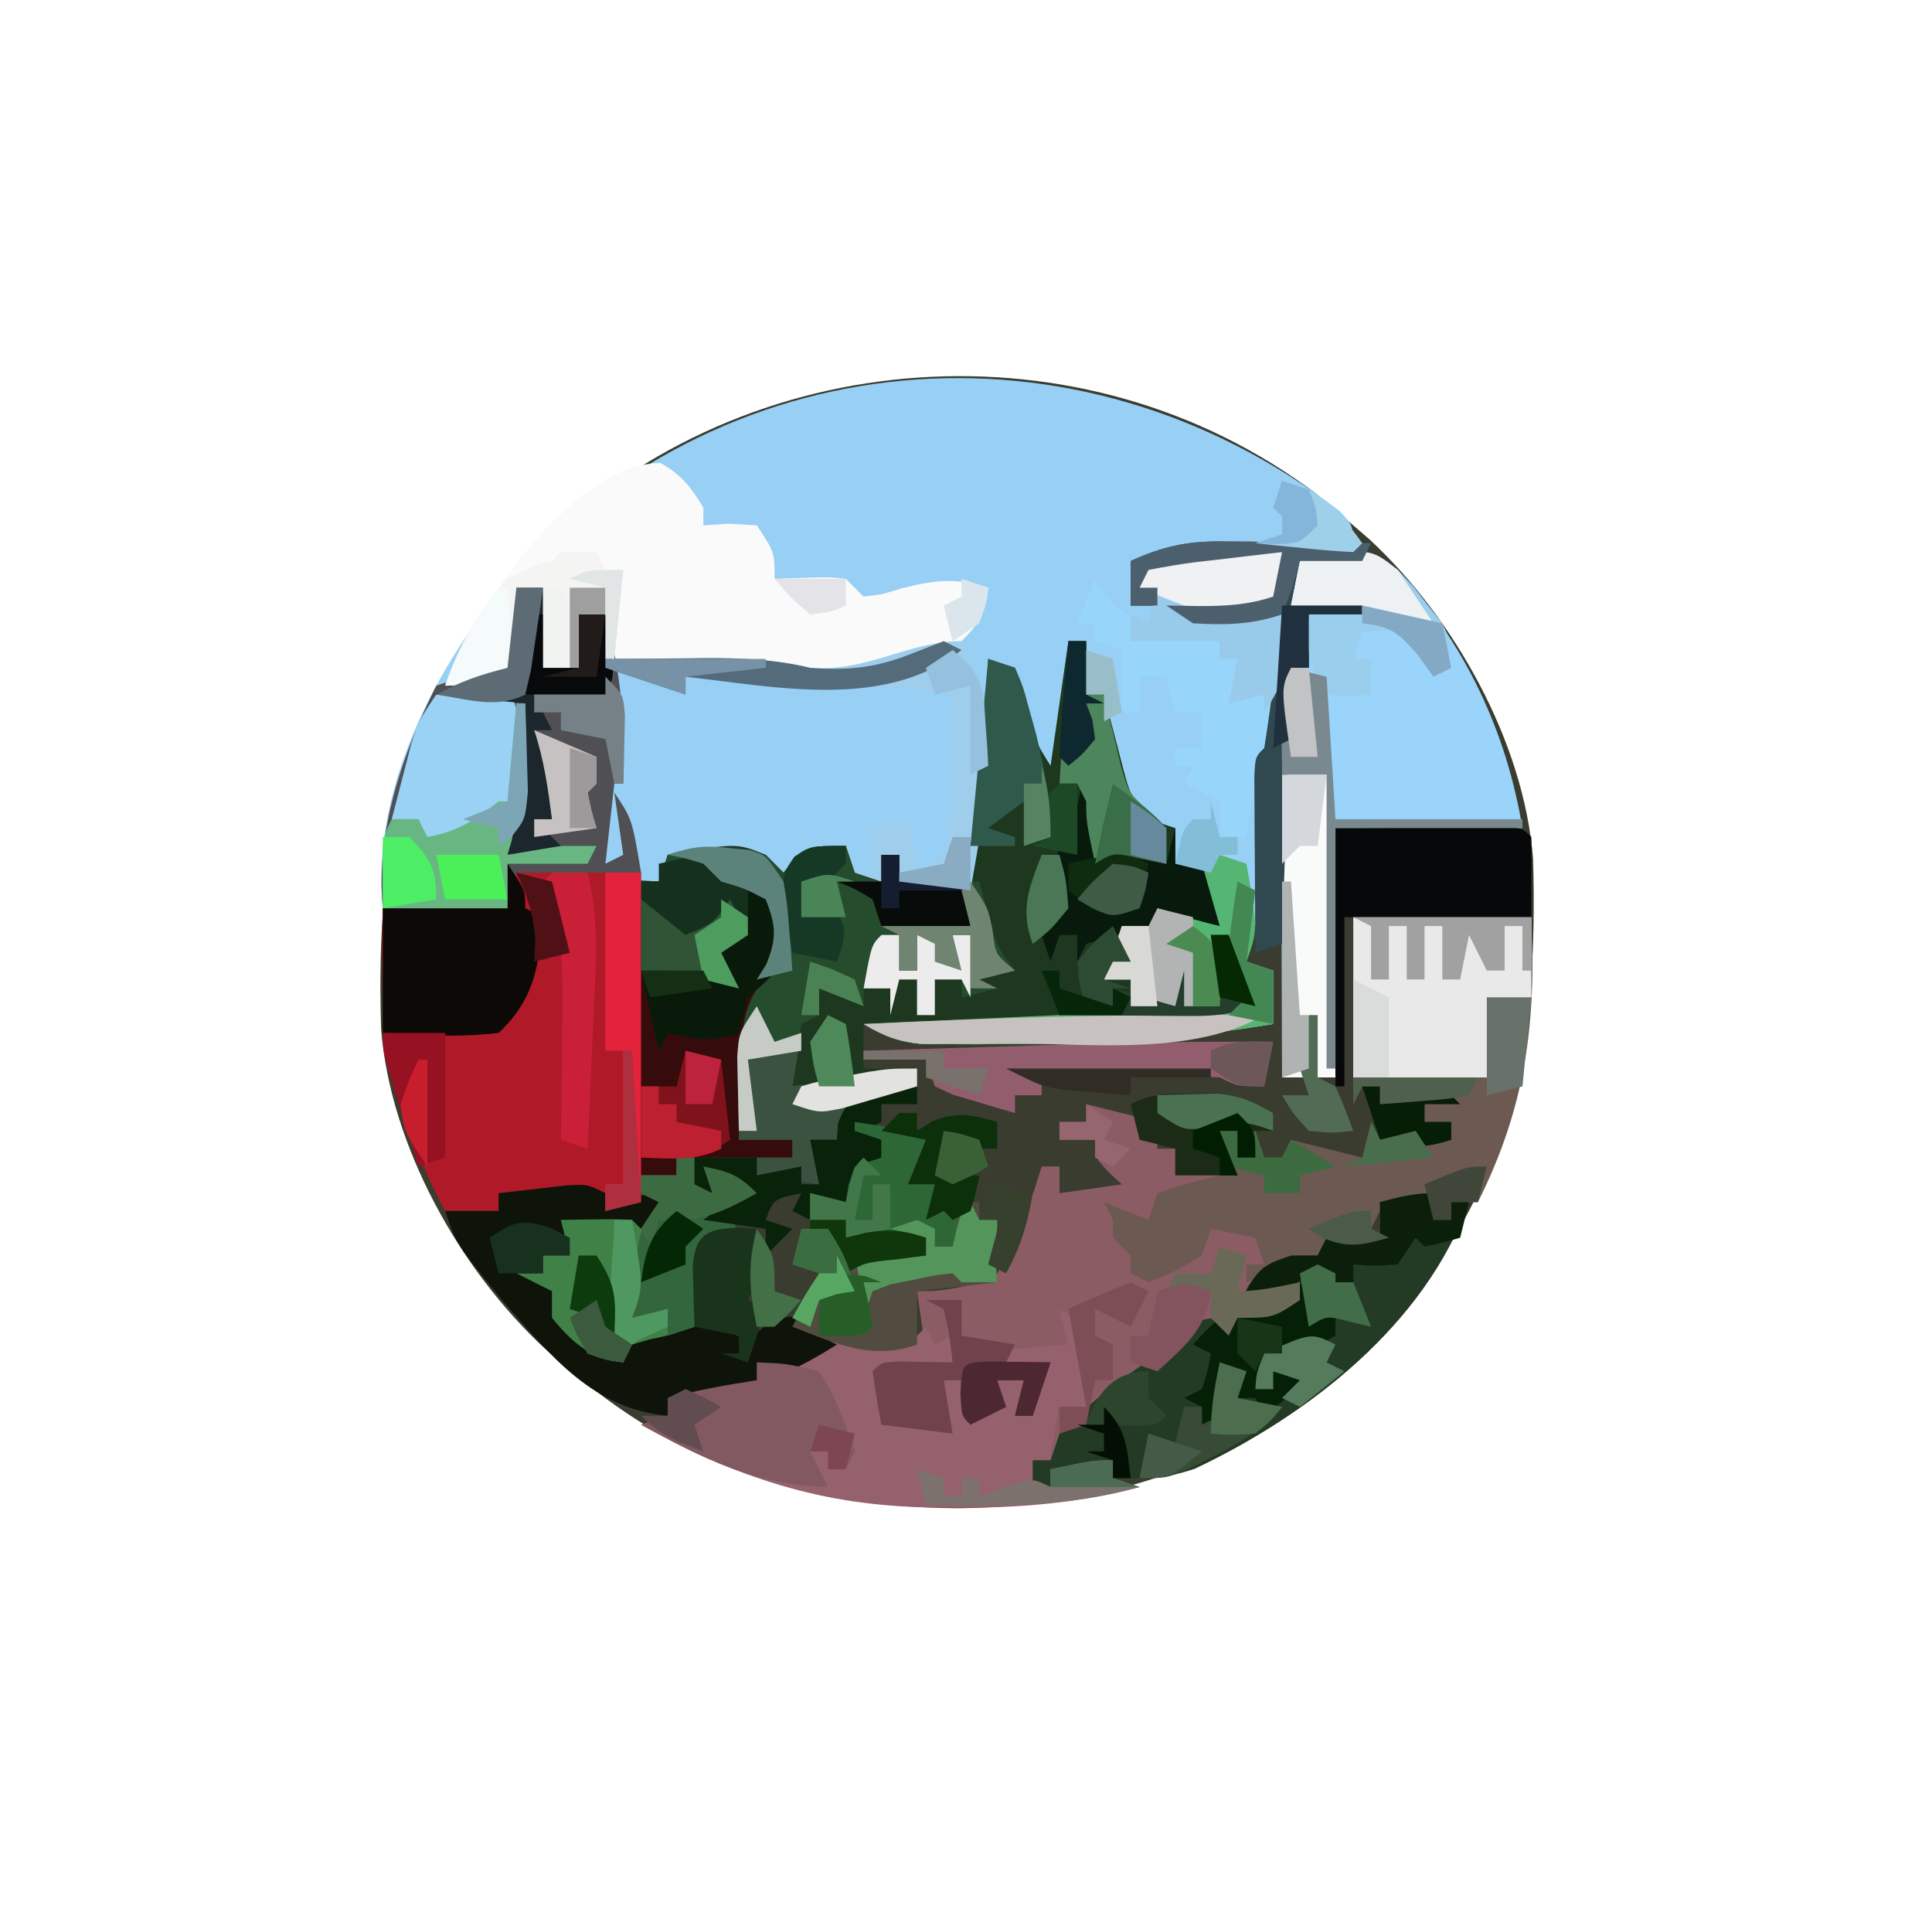 <?xml version="1.0" encoding="UTF-8"?>
<svg version="1.1" xmlns="http://www.w3.org/2000/svg" width="217" height="216">
<path d="M0 0 C1.412 1.168 2.809 2.355 4.188 3.562 C5.11 4.361 5.11 4.361 6.051 5.176 C15.56 14.011 23.336 27.882 24.38 40.982 C25.027 62.606 21.783 79.003 6.531 95.246 C-6.714 108.337 -21.933 113.797 -40.312 113.938 C-57.625 113.805 -71.638 109.106 -84.812 97.562 C-85.735 96.764 -85.735 96.764 -86.676 95.949 C-96.185 87.114 -103.961 73.243 -105.005 60.143 C-105.652 38.519 -102.408 22.122 -87.156 5.879 C-63.98 -17.027 -26.11 -19.693 0 0 Z " fill="#393C2F" transform="translate(147.812,55.438)"/>
<path d="M0 0 C1.547 1.613 1.547 1.613 1.547 4.613 C0.962 4.608 0.377 4.603 -0.226 4.597 C-2.885 4.577 -5.544 4.564 -8.203 4.551 C-9.124 4.542 -10.044 4.534 -10.992 4.525 C-11.882 4.522 -12.771 4.519 -13.688 4.516 C-14.913 4.508 -14.913 4.508 -16.163 4.5 C-18.393 4.61 -20.314 4.993 -22.453 5.613 C-22.948 8.088 -22.948 8.088 -23.453 10.613 C-22.463 10.613 -21.473 10.613 -20.453 10.613 C-20.453 9.953 -20.453 9.293 -20.453 8.613 C-21.113 8.613 -21.773 8.613 -22.453 8.613 C-21.958 7.128 -21.958 7.128 -21.453 5.613 C-16.503 5.283 -11.553 4.953 -6.453 4.613 C-6.453 6.263 -6.453 7.913 -6.453 9.613 C-8.103 10.273 -9.753 10.933 -11.453 11.613 C-9.803 11.613 -8.153 11.613 -6.453 11.613 C-6.594 14.072 -6.74 16.53 -6.891 18.988 C-6.93 19.687 -6.969 20.386 -7.01 21.105 C-7.34 26.387 -7.34 26.387 -8.453 28.613 C-8.536 29.989 -8.56 31.368 -8.551 32.746 C-8.548 33.552 -8.544 34.357 -8.541 35.188 C-8.533 36.029 -8.524 36.871 -8.516 37.738 C-8.511 38.588 -8.507 39.437 -8.502 40.312 C-8.49 42.413 -8.472 44.513 -8.453 46.613 C-9.113 46.613 -9.773 46.613 -10.453 46.613 C-10.453 47.933 -10.453 49.253 -10.453 50.613 C-8.968 51.108 -8.968 51.108 -7.453 51.613 C-7.453 53.593 -7.453 55.573 -7.453 57.613 C-17.385 59.294 -27.134 59.83 -37.203 59.863 C-38.917 59.877 -38.917 59.877 -40.666 59.891 C-41.745 59.887 -42.825 59.883 -43.938 59.879 C-44.904 59.877 -45.87 59.874 -46.866 59.872 C-49.525 59.606 -51.173 58.968 -53.453 57.613 C-52.222 57.558 -50.99 57.503 -49.721 57.446 C-45.163 57.239 -40.604 57.028 -36.046 56.814 C-34.071 56.722 -32.096 56.632 -30.121 56.543 C-27.286 56.416 -24.452 56.283 -21.617 56.148 C-20.287 56.091 -20.287 56.091 -18.931 56.032 C-18.11 55.992 -17.289 55.952 -16.444 55.91 C-15.358 55.86 -15.358 55.86 -14.25 55.809 C-12.352 55.708 -12.352 55.708 -10.453 54.613 C-10.783 54.015 -11.113 53.417 -11.453 52.801 C-12.453 50.613 -12.453 50.613 -12.453 47.613 C-13.113 47.613 -13.773 47.613 -14.453 47.613 C-14.123 48.273 -13.793 48.933 -13.453 49.613 C-13.413 51.613 -13.41 53.614 -13.453 55.613 C-16.753 55.613 -20.053 55.613 -23.453 55.613 C-23.453 54.623 -23.453 53.633 -23.453 52.613 C-24.443 52.613 -25.433 52.613 -26.453 52.613 C-25.786 50.613 -25.12 48.613 -24.453 46.613 C-23.463 46.613 -22.473 46.613 -21.453 46.613 C-20.958 45.623 -20.958 45.623 -20.453 44.613 C-18.473 44.943 -16.493 45.273 -14.453 45.613 C-14.948 42.643 -14.948 42.643 -15.453 39.613 C-16.443 39.613 -17.433 39.613 -18.453 39.613 C-18.453 38.293 -18.453 36.973 -18.453 35.613 C-19.051 35.593 -19.649 35.572 -20.266 35.551 C-22.453 34.613 -22.453 34.613 -24.141 31.488 C-25.497 27.929 -26.066 24.404 -26.453 20.613 C-27.113 20.613 -27.773 20.613 -28.453 20.613 C-28.453 18.633 -28.453 16.653 -28.453 14.613 C-29.113 14.613 -29.773 14.613 -30.453 14.613 C-30.783 20.223 -31.113 25.833 -31.453 31.613 C-34.113 28.067 -34.965 26.491 -36.016 22.426 C-36.651 19.825 -36.651 19.825 -37.453 17.613 C-38.113 17.283 -38.773 16.953 -39.453 16.613 C-39.43 17.317 -39.407 18.021 -39.383 18.746 C-39.234 26.872 -40.126 34.604 -41.453 42.613 C-44.093 42.283 -46.733 41.953 -49.453 41.613 C-49.453 40.623 -49.453 39.633 -49.453 38.613 C-50.113 38.613 -50.773 38.613 -51.453 38.613 C-51.453 39.603 -51.453 40.593 -51.453 41.613 C-53.763 41.283 -56.073 40.953 -58.453 40.613 C-57.463 40.283 -56.473 39.953 -55.453 39.613 C-55.453 38.953 -55.453 38.293 -55.453 37.613 C-58.425 38.738 -60.788 39.836 -63.453 41.613 C-63.783 40.623 -64.113 39.633 -64.453 38.613 C-65.711 38.593 -66.969 38.572 -68.266 38.551 C-68.973 38.539 -69.681 38.528 -70.41 38.516 C-72.656 38.531 -72.656 38.531 -75.453 39.613 C-75.783 40.273 -76.113 40.933 -76.453 41.613 C-81.733 41.283 -87.013 40.953 -92.453 40.613 C-92.783 41.933 -93.113 43.253 -93.453 44.613 C-98.073 44.613 -102.693 44.613 -107.453 44.613 C-108.752 31.88 -102.135 18.723 -94.387 9.027 C-69.938 -19.291 -29.505 -22.757 0 0 Z " fill="#98CFF4" transform="translate(150.453,57.387)"/>
<path d="M0 0 C0.66 0 1.32 0 2 0 C2 1.98 2 3.96 2 6 C2.66 6 3.32 6 4 6 C4.193 6.759 4.387 7.519 4.586 8.301 C4.977 9.792 4.977 9.792 5.375 11.312 C5.63 12.299 5.885 13.285 6.148 14.301 C6.919 17.181 6.919 17.181 9 20 C9.99 20.33 10.98 20.66 12 21 C12 22.32 12 23.64 12 25 C12.99 25 13.98 25 15 25 C15.99 28.465 15.99 28.465 17 32 C14.614 31.424 12.333 30.778 10 30 C10 31.98 10 33.96 10 36 C9.505 34.02 9.505 34.02 9 32 C8.01 32 7.02 32 6 32 C6.495 33.98 6.495 33.98 7 36 C6.34 36 5.68 36 5 36 C4.505 36.99 4.505 36.99 4 38 C4.99 38 5.98 38 7 38 C7.66 38.66 8.32 39.32 9 40 C9.99 40.33 10.98 40.66 12 41 C12.33 39.68 12.66 38.36 13 37 C13 38.32 13 39.64 13 41 C14.32 41 15.64 41 17 41 C16.505 37.04 16.505 37.04 16 33 C16.66 33 17.32 33 18 33 C18.99 35.64 19.98 38.28 21 41 C17.582 42.139 14.377 42.36 10.812 42.562 C10.089 42.605 9.366 42.647 8.621 42.691 C-1.909 43.235 -12.46 43.087 -23 43 C-23 44.65 -23 46.3 -23 48 C-21.02 48 -19.04 48 -17 48 C-17 48.66 -17 49.32 -17 50 C-17.566 50.182 -18.132 50.364 -18.715 50.551 C-19.815 50.928 -19.815 50.928 -20.938 51.312 C-21.668 51.556 -22.399 51.8 -23.152 52.051 C-25.359 52.912 -25.359 52.912 -26 56 C-26.99 56 -27.98 56 -29 56 C-28.67 57.65 -28.34 59.3 -28 61 C-31.465 60.505 -31.465 60.505 -35 60 C-35 59.34 -35 58.68 -35 58 C-33.68 58 -32.36 58 -31 58 C-31 57.34 -31 56.68 -31 56 C-32.98 56 -34.96 56 -37 56 C-37.108 53.416 -37.187 50.836 -37.25 48.25 C-37.284 47.52 -37.317 46.791 -37.352 46.039 C-37.418 42.391 -37.446 40.504 -34.977 37.715 C-34.324 37.149 -33.672 36.583 -33 36 C-32.987 32.336 -32.987 32.336 -34 29 C-34.66 28.67 -35.32 28.34 -36 28 C-35.938 28.784 -35.876 29.567 -35.812 30.375 C-35.874 31.241 -35.936 32.108 -36 33 C-36.99 33.66 -37.98 34.32 -39 35 C-38.34 36.32 -37.68 37.64 -37 39 C-39.386 38.424 -41.667 37.778 -44 37 C-44.33 37.66 -44.66 38.32 -45 39 C-45 38.34 -45 37.68 -45 37 C-45.99 37 -46.98 37 -48 37 C-48 33.7 -48 30.4 -48 27 C-47.34 27 -46.68 27 -46 27 C-45.67 26.01 -45.34 25.02 -45 24 C-37.28 22.664 -37.28 22.664 -34 24 C-33.34 24.66 -32.68 25.32 -32 26 C-31.587 25.505 -31.175 25.01 -30.75 24.5 C-29 23 -29 23 -25 23 C-24.67 23.99 -24.34 24.98 -24 26 C-23.01 26.33 -22.02 26.66 -21 27 C-21 26.01 -21 25.02 -21 24 C-20.34 24 -19.68 24 -19 24 C-19 24.99 -19 25.98 -19 27 C-16.69 27 -14.38 27 -12 27 C-10.618 18.679 -9.576 10.416 -9 2 C-8.01 2.33 -7.02 2.66 -6 3 C-5.086 5.25 -5.086 5.25 -4.375 8 C-3.713 11.284 -3.713 11.284 -2 14 C-1.34 9.38 -0.68 4.76 0 0 Z " fill="#1E3820" transform="translate(120,72)"/>
<path d="M0 0 C4.95 0.33 9.9 0.66 15 1 C15 4.63 15 8.26 15 12 C16.093 11.979 17.186 11.959 18.312 11.938 C22 12 22 12 25 13 C24.34 11.68 23.68 10.36 23 9 C24.32 8.67 25.64 8.34 27 8 C27 6.35 27 4.7 27 3 C27.99 3.33 28.98 3.66 30 4 C30.75 7.25 30.75 7.25 31 11 C30.361 11.567 29.721 12.134 29.062 12.719 C26.151 15.94 26.33 19.108 26.25 23.25 C26.206 24.368 26.206 24.368 26.16 25.508 C26.09 27.338 26.043 29.169 26 31 C27.98 31 29.96 31 32 31 C32 31.66 32 32.32 32 33 C27.71 33 23.42 33 19 33 C19 33.66 19 34.32 19 35 C17.68 35 16.36 35 15 35 C15 35.99 15 36.98 15 38 C13.125 38.625 13.125 38.625 11 39 C10.34 38.34 9.68 37.68 9 37 C6.56 36.757 6.56 36.757 3.875 36.875 C2.965 36.893 2.055 36.911 1.117 36.93 C0.419 36.953 -0.28 36.976 -1 37 C-1 37.66 -1 38.32 -1 39 C-2.98 39 -4.96 39 -7 39 C-13.195 27.464 -14.432 17.899 -14 5 C-9.38 5 -4.76 5 0 5 C0 3.35 0 1.7 0 0 Z " fill="#B01928" transform="translate(57,97)"/>
<path d="M0 0 C2.64 0.66 5.28 1.32 8 2 C8 2.99 8 3.98 8 5 C8.66 5 9.32 5 10 5 C10.66 5.66 11.32 6.32 12 7 C12.99 7 13.98 7 15 7 C15 7.66 15 8.32 15 9 C13.68 9 12.36 9 11 9 C9.882 11.118 9.882 11.118 9 14 C7.68 13.67 6.36 13.34 5 13 C4.908 14.462 4.908 14.462 7 17 C6.67 17.33 6.34 17.66 6 18 C9.561 18 10.343 17.228 13 15 C13.66 14.34 14.32 13.68 15 13 C17.475 13.99 17.475 13.99 20 15 C20 15.99 20 16.98 20 18 C20.99 17.67 21.98 17.34 23 17 C23.99 17 24.98 17 26 17 C26.33 16.34 26.66 15.68 27 15 C28.98 15 30.96 15 33 15 C33 13.68 33 12.36 33 11 C34.98 10.67 36.96 10.34 39 10 C39 10.99 39 11.98 39 13 C39.66 13 40.32 13 41 13 C41 12.34 41 11.68 41 11 C41.66 11 42.32 11 43 11 C38.053 24.755 25.005 34.884 12.188 40.938 C8.917 42.028 6.423 42.25 3 42 C3 41.34 3 40.68 3 40 C2.216 40.351 1.433 40.701 0.625 41.062 C-0.241 41.372 -1.107 41.681 -2 42 C-2.66 41.67 -3.32 41.34 -4 41 C-4 41.66 -4 42.32 -4 43 C-4.66 43 -5.32 43 -6 43 C-6 42.01 -6 41.02 -6 40 C-5.34 40 -4.68 40 -4 40 C-3.67 38.02 -3.34 36.04 -3 34 C-2.01 34 -1.02 34 0 34 C-0.66 30.7 -1.32 27.4 -2 24 C-1.67 25.32 -1.34 26.64 -1 28 C-4.96 28.495 -4.96 28.495 -9 29 C-7.35 29 -5.7 29 -4 29 C-4.66 30.98 -5.32 32.96 -6 35 C-6.66 35 -7.32 35 -8 35 C-7.67 33.68 -7.34 32.36 -7 31 C-7.99 31 -8.98 31 -10 31 C-9.67 31.99 -9.34 32.98 -9 34 C-10.32 34.66 -11.64 35.32 -13 36 C-13.33 34.35 -13.66 32.7 -14 31 C-14.66 31 -15.32 31 -16 31 C-15.67 32.98 -15.34 34.96 -15 37 C-18.96 36.505 -18.96 36.505 -23 36 C-23.381 34.009 -23.713 32.007 -24 30 C-23 29 -23 29 -21.152 28.902 C-19.102 28.935 -17.051 28.967 -15 29 C-15.33 28.34 -15.66 27.68 -16 27 C-16.66 27.33 -17.32 27.66 -18 28 C-18.33 25.69 -18.66 23.38 -19 21 C-18.408 20.995 -17.817 20.99 -17.207 20.984 C-14.393 20.709 -12.511 20.335 -10 19 C-7.683 15.201 -6.292 11.245 -5 7 C-4.34 7 -3.68 7 -3 7 C-3 7.99 -3 8.98 -3 10 C0.465 9.505 0.465 9.505 4 9 C3.505 8.546 3.01 8.092 2.5 7.625 C1 6 1 6 1 4 C-0.32 4 -1.64 4 -3 4 C-3 3.34 -3 2.68 -3 2 C-2.01 2 -1.02 2 0 2 C0 1.34 0 0.68 0 0 Z " fill="#8B5C64" transform="translate(122,124)"/>
<path d="M0 0 C6.6 0 13.2 0 20 0 C20.563 11.832 19.384 21.233 14 32 C13.01 32 12.02 32 11 32 C11 32.66 11 33.32 11 34 C10.34 34 9.68 34 9 34 C9 33.01 9 32.02 9 31 C6.98 31.602 4.979 32.273 3 33 C2.67 33.66 2.34 34.32 2 35 C2.66 35.33 3.32 35.66 4 36 C3.299 36.124 2.598 36.248 1.875 36.375 C-2.936 37.421 -7.455 39.129 -12 41 C-12 40.34 -12 39.68 -12 39 C-11.34 39 -10.68 39 -10 39 C-10.33 38.01 -10.66 37.02 -11 36 C-12.65 35.67 -14.3 35.34 -16 35 C-16.33 35.99 -16.66 36.98 -17 38 C-19.938 39.75 -19.938 39.75 -23 41 C-23.66 40.67 -24.32 40.34 -25 40 C-25 39.34 -25 38.68 -25 38 C-25.66 37.34 -26.32 36.68 -27 36 C-27 35.34 -27 34.68 -27 34 C-27.33 33.34 -27.66 32.68 -28 32 C-26.35 32.66 -24.7 33.32 -23 34 C-22.67 33.01 -22.34 32.02 -22 31 C-18.438 29.812 -18.438 29.812 -15 29 C-15 28.01 -15 27.02 -15 26 C-15 25.34 -15 24.68 -15 24 C-14.34 24 -13.68 24 -13 24 C-13 24.99 -13 25.98 -13 27 C-12.34 26.01 -11.68 25.02 -11 24 C-10.67 24.99 -10.34 25.98 -10 27 C-9.34 27 -8.68 27 -8 27 C-7.67 26.34 -7.34 25.68 -7 25 C-4.36 25.66 -1.72 26.32 1 27 C1.33 25.68 1.66 24.36 2 23 C2.33 23.66 2.66 24.32 3 25 C3.578 24.814 4.155 24.629 4.75 24.438 C7.207 23.96 8.644 24.243 11 25 C11 24.34 11 23.68 11 23 C10.01 23 9.02 23 8 23 C8 22.34 8 21.68 8 21 C7.01 21 6.02 21 5 21 C4.34 21 3.68 21 3 21 C3 20.34 3 19.68 3 19 C2.34 19 1.68 19 1 19 C0.67 19.66 0.34 20.32 0 21 C0 14.07 0 7.14 0 0 Z " fill="#6C5951" transform="translate(152,103)"/>
<path d="M0 0 C7.531 8.354 12.16 17.959 14 29 C7.07 29 0.14 29 -7 29 C-7 38.24 -7 47.48 -7 57 C-9 57 -11 57 -13 57 C-13.025 50.77 -13.043 44.541 -13.055 38.311 C-13.06 36.191 -13.067 34.07 -13.075 31.95 C-13.088 28.907 -13.093 25.863 -13.098 22.82 C-13.103 21.868 -13.108 20.916 -13.113 19.935 C-13.113 19.054 -13.113 18.174 -13.114 17.266 C-13.116 16.489 -13.118 15.712 -13.12 14.911 C-13 13 -13 13 -12 11 C-11.34 11 -10.68 11 -10 11 C-10 9.02 -10 7.04 -10 5 C-10.66 4.67 -11.32 4.34 -12 4 C-11.67 2.35 -11.34 0.7 -11 -1 C-3.654 -2.413 -3.654 -2.413 0 0 Z " fill="#9AD4FA" transform="translate(157,64)"/>
<path d="M0 0 C2.343 1.293 3.433 2.725 4.812 5 C4.812 5.66 4.812 6.32 4.812 7 C6.236 6.907 6.236 6.907 7.688 6.812 C8.719 6.874 9.75 6.936 10.812 7 C12.812 10 12.812 10 12.812 13 C14.731 12.938 14.731 12.938 16.688 12.875 C18.867 12.805 18.867 12.805 20.812 13 C21.473 13.66 22.133 14.32 22.812 15 C24.878 14.758 24.878 14.758 27.125 14.062 C30.71 13.155 33.208 12.837 36.812 14 C36.495 16.96 35.828 17.984 33.688 20.125 C28.301 23.638 23.155 24.352 16.812 24 C15.759 23.764 15.759 23.764 14.684 23.523 C10.639 22.786 6.602 22.635 2.5 22.438 C1.246 22.373 1.246 22.373 -0.033 22.307 C-2.084 22.201 -4.136 22.1 -6.188 22 C-6.188 20.35 -6.188 18.7 -6.188 17 C-7.178 17 -8.168 17 -9.188 17 C-9.188 18.98 -9.188 20.96 -9.188 23 C-10.508 23 -11.828 23 -13.188 23 C-13.188 20.03 -13.188 17.06 -13.188 14 C-14.178 14 -15.168 14 -16.188 14 C-16.188 16.97 -16.188 19.94 -16.188 23 C-19.094 24.257 -20.984 25 -24.188 25 C-21.272 16.893 -9.895 0 0 0 Z " fill="#F9FAF9" transform="translate(74.188,52)"/>
<path d="M0 0 C0.66 0.66 1.32 1.32 2 2 C2.413 1.505 2.825 1.01 3.25 0.5 C5 -1 5 -1 9 -1 C9.33 -0.01 9.66 0.98 10 2 C10.99 2.33 11.98 2.66 13 3 C13 2.01 13 1.02 13 0 C13.66 0 14.32 0 15 0 C15 0.99 15 1.98 15 3 C17.97 3 20.94 3 24 3 C24.289 4.093 24.578 5.186 24.875 6.312 C25.819 10.04 25.819 10.04 28 13 C26.68 13.33 25.36 13.66 24 14 C24.66 14.33 25.32 14.66 26 15 C24.68 15.33 23.36 15.66 22 16 C22 15.34 22 14.68 22 14 C21.01 14 20.02 14 19 14 C19 15.32 19 16.64 19 18 C18.34 18 17.68 18 17 18 C17 16.68 17 15.36 17 14 C16.34 14 15.68 14 15 14 C14.67 15.32 14.34 16.64 14 18 C14 17.01 14 16.02 14 15 C13.01 15 12.02 15 11 15 C11 15.66 11 16.32 11 17 C9.35 16.34 7.7 15.68 6 15 C6 15.99 6 16.98 6 18 C5.34 18.33 4.68 18.66 4 19 C3.67 21.31 3.34 23.62 3 26 C9.93 25.01 9.93 25.01 17 24 C17 24.66 17 25.32 17 26 C16.434 26.182 15.868 26.364 15.285 26.551 C14.552 26.802 13.818 27.054 13.062 27.312 C12.332 27.556 11.601 27.8 10.848 28.051 C8.641 28.912 8.641 28.912 8 32 C7.01 32 6.02 32 5 32 C5.33 33.65 5.66 35.3 6 37 C2.535 36.505 2.535 36.505 -1 36 C-1 35.34 -1 34.68 -1 34 C0.32 34 1.64 34 3 34 C3 33.34 3 32.68 3 32 C1.02 32 -0.96 32 -3 32 C-3.108 29.416 -3.187 26.836 -3.25 24.25 C-3.284 23.52 -3.317 22.791 -3.352 22.039 C-3.418 18.391 -3.446 16.504 -0.977 13.715 C0.002 12.866 0.002 12.866 1 12 C1.013 8.336 1.013 8.336 0 5 C-0.66 4.67 -1.32 4.34 -2 4 C-1.938 4.784 -1.876 5.567 -1.812 6.375 C-1.874 7.241 -1.936 8.107 -2 9 C-2.99 9.66 -3.98 10.32 -5 11 C-4.34 12.32 -3.68 13.64 -3 15 C-5.386 14.424 -7.667 13.778 -10 13 C-10.33 13.66 -10.66 14.32 -11 15 C-11 14.34 -11 13.68 -11 13 C-11.99 13 -12.98 13 -14 13 C-14 9.7 -14 6.4 -14 3 C-13.34 3 -12.68 3 -12 3 C-11.67 2.01 -11.34 1.02 -11 0 C-6.881 -1.373 -4.279 -0.747 0 0 Z " fill="#254C2D" transform="translate(86,96)"/>
<path d="M0 0 C0.99 0 1.98 0 3 0 C3 2.97 3 5.94 3 9 C4.32 9 5.64 9 7 9 C7 7.02 7 5.04 7 3 C7.99 3 8.98 3 10 3 C11.74 9.43 12.25 15.349 12 22 C11.67 22 11.34 22 11 22 C10.67 24.97 10.34 27.94 10 31 C10.66 30.67 11.32 30.34 12 30 C11.67 27.69 11.34 25.38 11 23 C13 26 13 26 14 32 C9.38 32 4.76 32 0 32 C-0.33 33.32 -0.66 34.64 -1 36 C-5.62 36 -10.24 36 -15 36 C-15.866 27.513 -12.79 18.58 -9 11 C-6.378 10.102 -3.71 9.602 -1 9 C-0.67 6.03 -0.34 3.06 0 0 Z " fill="#504F53" transform="translate(58,66)"/>
<path d="M0 0 C1.5 1 1.5 1 3 3 C3.273 5.718 3.135 8.257 3 11 C2.01 11 1.02 11 0 11 C-0.33 12.98 -0.66 14.96 -1 17 C-1.66 17 -2.32 17 -3 17 C-3 17.99 -3 18.98 -3 20 C-2.34 20 -1.68 20 -1 20 C-1 19.34 -1 18.68 -1 18 C1.31 17.67 3.62 17.34 6 17 C6 17.66 6 18.32 6 19 C6.99 19.33 7.98 19.66 9 20 C2.122 21.778 -4.219 22.354 -11.312 22.312 C-12.839 22.304 -12.839 22.304 -14.396 22.295 C-26.854 22.094 -36.092 18.976 -47 13 C-46.01 12.67 -45.02 12.34 -44 12 C-44 11.34 -44 10.68 -44 10 C-40.697 9.111 -37.377 8.537 -34 8 C-34 7.34 -34 6.68 -34 6 C-33.072 5.876 -32.144 5.753 -31.188 5.625 C-27.861 5.185 -27.861 5.185 -25 3 C-23.027 3.094 -23.027 3.094 -20.938 3.5 C-18.988 3.748 -18.988 3.748 -17 4 C-16.34 3.34 -15.68 2.68 -15 2 C-14.505 2.99 -14.505 2.99 -14 4 C-13.34 3.67 -12.68 3.34 -12 3 C-12 3.99 -12 4.98 -12 6 C-14.64 6.33 -17.28 6.66 -20 7 C-20 8.98 -20 10.96 -20 13 C-19.01 13 -18.02 13 -17 13 C-16.67 12.01 -16.34 11.02 -16 10 C-16 10.99 -16 11.98 -16 13 C-15.01 13 -14.02 13 -13 13 C-13 11.35 -13 9.7 -13 8 C-12.34 8 -11.68 8 -11 8 C-10.505 9.98 -10.505 9.98 -10 12 C-9.01 11.67 -8.02 11.34 -7 11 C-7 10.01 -7 9.02 -7 8 C-6.01 8 -5.02 8 -4 8 C-4.33 9.32 -4.66 10.64 -5 12 C-4.34 12 -3.68 12 -3 12 C-2.856 11.381 -2.711 10.762 -2.562 10.125 C-2 8 -2 8 -1 6 C-2.361 6.309 -2.361 6.309 -3.75 6.625 C-7 7 -7 7 -11 5 C-5.06 4.505 -5.06 4.505 1 4 C0.505 2.02 0.505 2.02 0 0 Z " fill="#95616D" transform="translate(119,147)"/>
<path d="M0 0 C0 0.99 0 1.98 0 3 C0.66 3 1.32 3 2 3 C2 2.34 2 1.68 2 1 C2.66 1 3.32 1 4 1 C-0.947 14.755 -13.995 24.884 -26.812 30.938 C-30.083 32.028 -32.577 32.25 -36 32 C-36 31.34 -36 30.68 -36 30 C-36.784 30.351 -37.568 30.701 -38.375 31.062 C-39.674 31.527 -39.674 31.527 -41 32 C-41.66 31.67 -42.32 31.34 -43 31 C-43 31.66 -43 32.32 -43 33 C-43.66 33 -44.32 33 -45 33 C-45 32.01 -45 31.02 -45 30 C-44.34 30 -43.68 30 -43 30 C-42.67 29.01 -42.34 28.02 -42 27 C-38.116 23.007 -33.829 19.759 -29 17 C-28.484 16.443 -27.969 15.886 -27.438 15.312 C-26 14 -26 14 -22 14 C-19.655 13.375 -17.319 12.714 -15 12 C-15 11.34 -15 10.68 -15 10 C-18.465 11.485 -18.465 11.485 -22 13 C-21.003 10.507 -20.349 9.225 -18.062 7.75 C-16 7 -16 7 -13 7 C-12.67 6.34 -12.34 5.68 -12 5 C-10.02 5 -8.04 5 -6 5 C-6 3.68 -6 2.36 -6 1 C-3.924 0.447 -2.156 0 0 0 Z " fill="#233B24" transform="translate(161,134)"/>
<path d="M0 0 C0 1.65 0 3.3 0 5 C-1.65 5.66 -3.3 6.32 -5 7 C-3.35 7 -1.7 7 0 7 C-0.114 9.418 -0.241 11.833 -0.375 14.25 C-0.421 15.273 -0.421 15.273 -0.469 16.316 C-0.686 20.041 -1.125 22.777 -3 26 C-3.383 27.991 -3.726 29.991 -4 32 C-4.99 32 -5.98 32 -7 32 C-7 30.68 -7 29.36 -7 28 C-8.32 27.34 -9.64 26.68 -11 26 C-10.67 25.34 -10.34 24.68 -10 24 C-10.66 24 -11.32 24 -12 24 C-12 23.34 -12 22.68 -12 22 C-11.01 22 -10.02 22 -9 22 C-9 20.68 -9 19.36 -9 18 C-9.99 18 -10.98 18 -12 18 C-12.33 16.68 -12.66 15.36 -13 14 C-13.99 14 -14.98 14 -16 14 C-16 15.32 -16 16.64 -16 18 C-16.66 18 -17.32 18 -18 18 C-18 15.69 -18 13.38 -18 11 C-18.99 10.67 -19.98 10.34 -21 10 C-21 9.34 -21 8.68 -21 8 C-21.66 8 -22.32 8 -23 8 C-22.34 6.35 -21.68 4.7 -21 3 C-20.01 4.485 -20.01 4.485 -19 6 C-16.95 7.192 -16.95 7.192 -15 8 C-14.67 6.68 -14.34 5.36 -14 4 C-14.66 4 -15.32 4 -16 4 C-15.67 3.01 -15.34 2.02 -15 1 C-13.25 0.831 -11.5 0.665 -9.75 0.5 C-8.775 0.407 -7.801 0.314 -6.797 0.219 C-4.537 0.042 -2.267 0 0 0 Z " fill="#98D5FA" transform="translate(144,62)"/>
<path d="M0 0 C0 0.66 0 1.32 0 2 C0.598 1.649 1.196 1.299 1.812 0.938 C4 0 4 0 7 1 C5.68 2.65 4.36 4.3 3 6 C3 5.01 3 4.02 3 3 C1.577 3.278 1.577 3.278 0.125 3.562 C-3 4 -3 4 -5 3 C-4.67 4.32 -4.34 5.64 -4 7 C-4.99 7 -5.98 7 -7 7 C-7.33 7.99 -7.66 8.98 -8 10 C-7.34 10.33 -6.68 10.66 -6 11 C-6 11.99 -6 12.98 -6 14 C-5.361 14.289 -4.721 14.578 -4.062 14.875 C-2 16 -2 16 -1 18 C-0.01 18.33 0.98 18.66 2 19 C2.66 17.68 3.32 16.36 4 15 C5.458 14.973 6.917 14.954 8.375 14.938 C9.187 14.926 9.999 14.914 10.836 14.902 C13.143 15.006 14.353 15.353 16 17 C16.392 16.505 16.784 16.01 17.188 15.5 C19.551 13.544 21.014 13.758 24 14 C24 14.66 24 15.32 24 16 C24.66 16.33 25.32 16.66 26 17 C23.325 18.663 21 20 18 21 C17.01 21.66 16.02 22.32 15 23 C12.957 23.195 12.957 23.195 10.812 23.125 C9.554 23.084 8.296 23.043 7 23 C7 23.66 7 24.32 7 25 C-1.38 24.211 -6.052 18.354 -11.387 12.285 C-16.762 5.713 -16.762 5.713 -18 2 C-16.02 2 -14.04 2 -12 2 C-12 1.34 -12 0.68 -12 0 C-10.376 -0.195 -8.751 -0.381 -7.125 -0.562 C-6.22 -0.667 -5.315 -0.771 -4.383 -0.879 C-2 -1 -2 -1 0 0 Z " fill="#0E140A" transform="translate(68,134)"/>
<path d="M0 0 C6.6 0 13.2 0 20 0 C20 2.97 20 5.94 20 9 C19.01 9.33 18.02 9.66 17 10 C16.34 9.67 15.68 9.34 15 9 C15 11.97 15 14.94 15 18 C10.05 18 5.1 18 0 18 C0 12.06 0 6.12 0 0 Z " fill="#E8E9E8" transform="translate(152,103)"/>
<path d="M0 0 C0.99 0.33 1.98 0.66 3 1 C3.75 4.25 3.75 4.25 4 8 C3.361 8.567 2.721 9.134 2.062 9.719 C-0.849 12.94 -0.67 16.108 -0.75 20.25 C-0.78 20.995 -0.809 21.74 -0.84 22.508 C-0.91 24.338 -0.957 26.169 -1 28 C0.98 28 2.96 28 5 28 C5 28.66 5 29.32 5 30 C0.71 30 -3.58 30 -8 30 C-8 30.66 -8 31.32 -8 32 C-10.475 32.495 -10.475 32.495 -13 33 C-13 22.77 -13 12.54 -13 2 C-12.67 2 -12.34 2 -12 2 C-12 4.31 -12 6.62 -12 9 C-10.907 8.979 -9.814 8.959 -8.688 8.938 C-5 9 -5 9 -2 10 C-2.66 8.68 -3.32 7.36 -4 6 C-2.68 5.67 -1.36 5.34 0 5 C0 3.35 0 1.7 0 0 Z " fill="#350B0B" transform="translate(84,100)"/>
<path d="M0 0 C5.75 0.875 5.75 0.875 8 2 C7.34 3.65 6.68 5.3 6 7 C6.99 7 7.98 7 9 7 C9 7.99 9 8.98 9 10 C9.33 9.34 9.66 8.68 10 8 C10.66 8.33 11.32 8.66 12 9 C12.66 9 13.32 9 14 9 C14 9.66 14 10.32 14 11 C15.65 10.34 17.3 9.68 19 9 C18.505 9.557 18.01 10.114 17.5 10.688 C15.752 13.382 15.738 14.854 16 18 C13.03 18.33 10.06 18.66 7 19 C7 20.98 7 22.96 7 25 C1.872 26.82 -2.177 24.86 -7 23 C-6.01 21.02 -5.02 19.04 -4 17 C-4.99 16.67 -5.98 16.34 -7 16 C-6.34 14.68 -5.68 13.36 -5 12 C-4.01 12 -3.02 12 -2 12 C-1.01 13.485 -1.01 13.485 0 15 C1.977 15.363 1.977 15.363 4.125 15.188 C5.404 15.126 6.683 15.064 8 15 C8 14.34 8 13.68 8 13 C5.03 13 2.06 13 -1 13 C-1 12.34 -1 11.68 -1 11 C-2.32 11 -3.64 11 -5 11 C-5 10.01 -5 9.02 -5 8 C-3.68 8.33 -2.36 8.66 -1 9 C-0.897 8.361 -0.794 7.721 -0.688 7.062 C-0.461 6.382 -0.234 5.701 0 5 C0.99 4.67 1.98 4.34 3 4 C3 3.34 3 2.68 3 2 C2.01 1.67 1.02 1.34 0 1 C0 0.67 0 0.34 0 0 Z " fill="#514C3F" transform="translate(96,126)"/>
<path d="M0 0 C0.66 0 1.32 0 2 0 C2 0.99 2 1.98 2 3 C2.66 3.33 3.32 3.66 4 4 C3.67 3.01 3.34 2.02 3 1 C5.867 1.573 6.861 1.861 9 4 C8.01 4.66 7.02 5.32 6 6 C6.33 6.99 6.66 7.98 7 9 C5.68 9.33 4.36 9.66 3 10 C2.67 12.97 2.34 15.94 2 19 C-1 20 -1 20 -3.125 20.438 C-3.744 20.623 -4.362 20.809 -5 21 C-5.33 21.66 -5.66 22.32 -6 23 C-9.785 22.459 -11.592 20.924 -14 18 C-14 17.01 -14 16.02 -14 15 C-15.32 14.34 -16.64 13.68 -18 13 C-17.01 13 -16.02 13 -15 13 C-15 12.34 -15 11.68 -15 11 C-14.01 11 -13.02 11 -12 11 C-12.33 9.68 -12.66 8.36 -13 7 C-6.848 6.902 -6.848 6.902 -5 7 C-4.67 7.33 -4.34 7.66 -4 8 C-3.34 7.01 -2.68 6.02 -2 5 C-2.66 4.67 -3.32 4.34 -4 4 C-4 3.34 -4 2.68 -4 2 C-2.68 2 -1.36 2 0 2 C0 1.34 0 0.68 0 0 Z " fill="#3F8146" transform="translate(76,130)"/>
<path d="M0 0 C0.99 0.33 1.98 0.66 3 1 C4.286 8.429 4.286 8.429 3 12 C3.99 12.33 4.98 12.66 6 13 C6 14.98 6 16.96 6 19 C-3.932 20.68 -13.681 21.216 -23.75 21.25 C-25.464 21.264 -25.464 21.264 -27.212 21.277 C-28.292 21.273 -29.372 21.27 -30.484 21.266 C-31.451 21.263 -32.417 21.261 -33.413 21.259 C-36.072 20.993 -37.72 20.355 -40 19 C-38.768 18.945 -37.537 18.889 -36.268 18.832 C-31.709 18.626 -27.151 18.414 -22.593 18.2 C-20.618 18.109 -18.643 18.018 -16.668 17.93 C-13.833 17.803 -10.999 17.669 -8.164 17.535 C-6.834 17.477 -6.834 17.477 -5.478 17.418 C-4.657 17.378 -3.836 17.338 -2.991 17.297 C-1.905 17.247 -1.905 17.247 -0.797 17.196 C1.101 17.094 1.101 17.094 3 16 C2.505 15.103 2.505 15.103 2 14.188 C1 12 1 12 1 9 C0.34 9 -0.32 9 -1 9 C-0.505 9.99 -0.505 9.99 0 11 C0.04 13 0.043 15 0 17 C-3.3 17 -6.6 17 -10 17 C-10 16.01 -10 15.02 -10 14 C-10.99 14 -11.98 14 -13 14 C-12 11 -12 11 -11 8 C-10.01 8 -9.02 8 -8 8 C-7.67 7.34 -7.34 6.68 -7 6 C-5.02 6.33 -3.04 6.66 -1 7 C-1.495 4.03 -1.495 4.03 -2 1 C-1.34 0.67 -0.68 0.34 0 0 Z " fill="#55B573" transform="translate(137,96)"/>
<path d="M0 0 C5.167 -0.031 5.167 -0.031 10.438 -0.062 C11.525 -0.072 12.612 -0.081 13.732 -0.09 C15.008 -0.094 15.008 -0.094 16.309 -0.098 C17.62 -0.106 17.62 -0.106 18.959 -0.114 C21 0 21 0 22 1 C22 3.97 22 6.94 22 10 C15.07 10 8.14 10 1 10 C1 16.27 1 22.54 1 29 C0.67 29 0.34 29 0 29 C0 19.43 0 9.86 0 0 Z " fill="#060809" transform="translate(150,93)"/>
<path d="M0 0 C2 3 2 3 2 5 C2.66 5.33 3.32 5.66 4 6 C3.57 11.379 3.031 15.244 -1 19 C-5.453 19.524 -9.489 19.271 -14 19 C-14 14.38 -14 9.76 -14 5 C-9.38 5 -4.76 5 0 5 C0 3.35 0 1.7 0 0 Z " fill="#0C0907" transform="translate(57,97)"/>
<path d="M0 0 C3.312 0.125 3.312 0.125 7 1 C8.928 3.956 9.889 6.667 11 10 C10.67 10.66 10.34 11.32 10 12 C9.34 12 8.68 12 8 12 C8 11.34 8 10.68 8 10 C7.34 10 6.68 10 6 10 C6.66 11.32 7.32 12.64 8 14 C-0.137 13.729 -5.932 10.911 -13 7 C-12.01 6.67 -11.02 6.34 -10 6 C-10 5.34 -10 4.68 -10 4 C-6.697 3.111 -3.377 2.537 0 2 C0 1.34 0 0.68 0 0 Z " fill="#835961" transform="translate(85,153)"/>
<path d="M0 0 C2.743 -0.471 5.196 -0.178 8 0 C9 1 9 1 9.098 3.723 C9.086 4.825 9.074 5.927 9.062 7.062 C9.053 8.167 9.044 9.272 9.035 10.41 C9.024 11.265 9.012 12.119 9 13 C7.68 13.33 6.36 13.66 5 14 C5.66 14.66 6.32 15.32 7 16 C3.04 16.495 3.04 16.495 -1 17 C-1.33 16.01 -1.66 15.02 -2 14 C-2.99 14 -3.98 14 -5 14 C-4.549 12.227 -4.089 10.457 -3.625 8.688 C-3.37 7.701 -3.115 6.715 -2.852 5.699 C-2 3 -2 3 0 0 Z " fill="#99D2F4" transform="translate(49,78)"/>
<path d="M0 0 C4.54 9.08 2.71 18.298 1 28 C-1.64 27.67 -4.28 27.34 -7 27 C-7 26.01 -7 25.02 -7 24 C-7.66 24 -8.32 24 -9 24 C-9 24.99 -9 25.98 -9 27 C-9.99 26.67 -10.98 26.34 -12 26 C-11.34 26 -10.68 26 -10 26 C-10 24.35 -10 22.7 -10 21 C-8.68 20.67 -7.36 20.34 -6 20 C-5.505 22.97 -5.505 22.97 -5 26 C-1.793 24.364 -1.793 24.364 -1.488 21.645 C-1.401 20.243 -1.401 20.243 -1.312 18.812 C-1.248 17.833 -1.184 16.853 -1.117 15.844 C-0.982 12.552 -0.927 9.293 -1 6 C-5.139 5.208 -8.978 4.916 -13.188 5 C-19.185 5.055 -25.043 4.669 -31 4 C-31 4.66 -31 5.32 -31 6 C-33.97 5.01 -36.94 4.02 -40 3 C-40 2.67 -40 2.34 -40 2 C-37.104 1.973 -34.208 1.953 -31.312 1.938 C-30.088 1.925 -30.088 1.925 -28.838 1.912 C-24.738 1.896 -21.008 2.035 -17 3 C-10.528 3.488 -5.98 0 0 0 Z " fill="#9FCEED" transform="translate(108,72)"/>
<path d="M0 0 C2.409 3.614 2 5.778 2 10 C2.99 9.67 3.98 9.34 5 9 C7.188 9.938 7.188 9.938 9 11 C9.33 9.68 9.66 8.36 10 7 C10 8.32 10 9.64 10 11 C10.99 11 11.98 11 13 11 C13.66 13.31 14.32 15.62 15 18 C12.614 17.424 10.333 16.778 8 16 C8 17.98 8 19.96 8 22 C7.67 20.68 7.34 19.36 7 18 C4.648 18.599 2.314 19.269 0 20 C-0.33 20.66 -0.66 21.32 -1 22 C-1 21.01 -1 20.02 -1 19 C-1.66 19 -2.32 19 -3 19 C-3.33 19.99 -3.66 20.98 -4 22 C-4.33 21.01 -4.66 20.02 -5 19 C-4.01 17.515 -4.01 17.515 -3 16 C-3.33 15.34 -3.66 14.68 -4 14 C-3.721 12.323 -3.392 10.654 -3 9 C-2.67 9 -2.34 9 -2 9 C-1.34 6.03 -0.68 3.06 0 0 Z " fill="#071A0C" transform="translate(122,86)"/>
<path d="M0 0 C1.65 0 3.3 0 5 0 C5.33 11.22 5.66 22.44 6 34 C4 34 2 34 0 34 C0 22.78 0 11.56 0 0 Z " fill="#F9FAFA" transform="translate(144,87)"/>
<path d="M0 0 C0.976 0.006 1.953 0.013 2.959 0.02 C3.966 0.036 4.974 0.053 6.012 0.07 C7.038 0.079 8.065 0.088 9.123 0.098 C11.649 0.121 14.174 0.154 16.699 0.195 C16.369 0.855 16.039 1.515 15.699 2.195 C13.389 2.195 11.079 2.195 8.699 2.195 C8.369 3.845 8.039 5.495 7.699 7.195 C10.339 7.195 12.979 7.195 15.699 7.195 C15.699 7.525 15.699 7.855 15.699 8.195 C13.719 8.195 11.739 8.195 9.699 8.195 C9.699 10.175 9.699 12.155 9.699 14.195 C9.039 14.195 8.379 14.195 7.699 14.195 C7.369 24.425 7.039 34.655 6.699 45.195 C5.214 45.69 5.214 45.69 3.699 46.195 C3.67 42.549 3.652 38.904 3.637 35.258 C3.628 34.217 3.62 33.176 3.611 32.104 C3.608 31.114 3.605 30.125 3.602 29.105 C3.596 28.189 3.591 27.273 3.586 26.328 C3.699 24.195 3.699 24.195 4.699 23.195 C5.099 20.673 5.45 18.166 5.762 15.633 C5.853 14.922 5.943 14.211 6.037 13.479 C6.262 11.718 6.481 9.957 6.699 8.195 C5.709 8.525 4.719 8.855 3.699 9.195 C-2.78 9.542 -2.78 9.542 -6.301 7.195 C-4.445 7.226 -4.445 7.226 -2.551 7.258 C0.363 7.263 2.909 7.125 5.699 6.195 C6.029 4.545 6.359 2.895 6.699 1.195 C4.218 1.476 1.74 1.769 -0.738 2.07 C-1.445 2.149 -2.152 2.228 -2.881 2.309 C-4.698 2.535 -6.501 2.858 -8.301 3.195 C-8.631 3.855 -8.961 4.515 -9.301 5.195 C-8.641 5.195 -7.981 5.195 -7.301 5.195 C-7.301 5.855 -7.301 6.515 -7.301 7.195 C-8.291 7.195 -9.281 7.195 -10.301 7.195 C-10.301 5.545 -10.301 3.895 -10.301 2.195 C-6.706 0.558 -3.941 -0.046 0 0 Z " fill="#30484F" transform="translate(137.301,60.805)"/>
<path d="M0 0 C0 1.65 0 3.3 0 5 C-1.65 5.66 -3.3 6.32 -5 7 C-3.35 7 -1.7 7 0 7 C0.286 14.429 0.286 14.429 -2 18 C-2 17.34 -2 16.68 -2 16 C-3.32 16.33 -4.64 16.66 -6 17 C-5.67 15.35 -5.34 13.7 -5 12 C-5.66 12 -6.32 12 -7 12 C-7 11.34 -7 10.68 -7 10 C-10.3 10 -13.6 10 -17 10 C-17 9.01 -17 8.02 -17 7 C-16.34 7.33 -15.68 7.66 -15 8 C-14.67 6.68 -14.34 5.36 -14 4 C-14.66 4 -15.32 4 -16 4 C-15.67 3.01 -15.34 2.02 -15 1 C-13.25 0.831 -11.5 0.665 -9.75 0.5 C-8.775 0.407 -7.801 0.314 -6.797 0.219 C-4.537 0.042 -2.267 0 0 0 Z " fill="#98CAEA" transform="translate(144,62)"/>
<path d="M0 0 C0.33 0 0.66 0 1 0 C1.027 2.104 1.046 4.208 1.062 6.312 C1.074 7.484 1.086 8.656 1.098 9.863 C1 13 1 13 0 16 C2.97 16 5.94 16 9 16 C8.67 16.66 8.34 17.32 8 18 C5.03 18 2.06 18 -1 18 C-1 19.65 -1 21.3 -1 23 C-5.62 23 -10.24 23 -15 23 C-15.125 15.25 -15.125 15.25 -14 13 C-13.01 13 -12.02 13 -11 13 C-10.67 13.66 -10.34 14.32 -10 15 C-6.629 14.398 -4.662 13.111 -2 11 C-1.67 11 -1.34 11 -1 11 C-0.67 7.37 -0.34 3.74 0 0 Z " fill="#68B782" transform="translate(58,79)"/>
<path d="M0 0 C1.738 1.805 1.738 1.805 3.312 3.875 C3.845 4.553 4.377 5.231 4.926 5.93 C6 8 6 8 5.668 10.258 C5.448 10.833 5.227 11.408 5 12 C4.258 11.175 3.515 10.35 2.75 9.5 C0.126 6.552 0.126 6.552 -4 7 C-4.33 7.99 -4.66 8.98 -5 10 C-4.34 10 -3.68 10 -3 10 C-3 11.32 -3 12.64 -3 14 C-5.375 14.188 -5.375 14.188 -8 14 C-10.29 10.565 -10.178 9.015 -10 5 C-10.66 4.67 -11.32 4.34 -12 4 C-11.67 2.35 -11.34 0.7 -11 -1 C-3.736 -2.397 -3.736 -2.397 0 0 Z " fill="#99CEED" transform="translate(157,64)"/>
<path d="M0 0 C0.66 1.32 1.32 2.64 2 4 C2.99 3.67 3.98 3.34 5 3 C4.67 4.98 4.34 6.96 4 9 C10.93 8.01 10.93 8.01 18 7 C18 7.66 18 8.32 18 9 C17.434 9.182 16.868 9.364 16.285 9.551 C15.552 9.802 14.818 10.054 14.062 10.312 C12.966 10.678 12.966 10.678 11.848 11.051 C9.641 11.912 9.641 11.912 9 15 C8.01 15 7.02 15 6 15 C6.33 16.65 6.66 18.3 7 20 C4.69 19.67 2.38 19.34 0 19 C0 18.34 0 17.68 0 17 C1.32 17 2.64 17 4 17 C4 16.34 4 15.68 4 15 C2.02 15 0.04 15 -2 15 C-2.054 13.063 -2.093 11.125 -2.125 9.188 C-2.148 8.109 -2.171 7.03 -2.195 5.918 C-2 3 -2 3 0 0 Z " fill="#3B5241" transform="translate(85,113)"/>
<path d="M0 0 C-0.33 1.65 -0.66 3.3 -1 5 C-4 5 -4 5 -6 4 C-7.521 3.916 -9.047 3.893 -10.57 3.902 C-11.914 3.907 -11.914 3.907 -13.285 3.912 C-14.222 3.92 -15.159 3.929 -16.125 3.938 C-17.542 3.944 -17.542 3.944 -18.988 3.951 C-21.326 3.963 -23.663 3.979 -26 4 C-26 4.66 -26 5.32 -26 6 C-26.99 6 -27.98 6 -29 6 C-29 6.66 -29 7.32 -29 8 C-30.484 7.577 -31.962 7.136 -33.438 6.688 C-34.261 6.444 -35.085 6.2 -35.934 5.949 C-36.616 5.636 -37.297 5.323 -38 5 C-38.33 4.01 -38.66 3.02 -39 2 C-41.31 2 -43.62 2 -46 2 C-46 1.67 -46 1.34 -46 1 C-41.378 0.855 -36.755 0.713 -32.133 0.573 C-30.566 0.525 -28.999 0.476 -27.432 0.427 C-18.285 0.141 -9.153 -0.08 0 0 Z " fill="#925E6D" transform="translate(143,117)"/>
<path d="M0 0 C0.99 0 1.98 0 3 0 C3 2.97 3 5.94 3 9 C4.32 9 5.64 9 7 9 C7 7.02 7 5.04 7 3 C7.99 3 8.98 3 10 3 C11.125 9.75 11.125 9.75 10 12 C7.36 12 4.72 12 2 12 C2.66 13.32 3.32 14.64 4 16 C3.34 16 2.68 16 2 16 C2.66 16.99 3.32 17.98 4 19 C4.188 22.625 4.188 22.625 4 26 C3.67 26.33 3.34 26.66 3 27 C3.66 27.66 4.32 28.32 5 29 C3.02 29.33 1.04 29.66 -1 30 C-0.77 29.219 -0.77 29.219 -0.535 28.422 C0.14 25.367 0.344 22.37 0.562 19.25 C0.646 18.08 0.73 16.909 0.816 15.703 C0.877 14.811 0.938 13.919 1 13 C-2.3 12.67 -5.6 12.34 -9 12 C-5 10 -5 10 -1 9 C-0.67 6.03 -0.34 3.06 0 0 Z " fill="#1C272D" transform="translate(58,66)"/>
<path d="M0 0 C1.32 0 2.64 0 4 0 C4.33 0.66 4.66 1.32 5 2 C5.66 2 6.32 2 7 2 C6.67 5.3 6.34 8.6 6 12 C5.67 12 5.34 12 5 12 C5 10.35 5 8.7 5 7 C4.01 7 3.02 7 2 7 C2 8.98 2 10.96 2 13 C0.68 13 -0.64 13 -2 13 C-2 10.03 -2 7.06 -2 4 C-2.99 4 -3.98 4 -5 4 C-5 6.97 -5 9.94 -5 13 C-7.906 14.257 -9.796 15 -13 15 C-11.486 10.457 -9.214 6.544 -6 3 C-3.25 1.625 -3.25 1.625 -1 1 C-0.67 0.67 -0.34 0.34 0 0 Z " fill="#F4F4F2" transform="translate(63,62)"/>
<path d="M0 0 C0.66 0 1.32 0 2 0 C2 0.99 2 1.98 2 3 C2.66 3.33 3.32 3.66 4 4 C3.67 3.01 3.34 2.02 3 1 C5.867 1.573 6.861 1.861 9 4 C8.01 4.66 7.02 5.32 6 6 C6.33 6.99 6.66 7.98 7 9 C5.68 9.33 4.36 9.66 3 10 C2.67 12.97 2.34 15.94 2 19 C1.01 19.33 0.02 19.66 -1 20 C-1 19.01 -1 18.02 -1 17 C-2.32 17.33 -3.64 17.66 -5 18 C-4.886 16.395 -4.758 14.791 -4.625 13.188 C-4.555 12.294 -4.486 11.401 -4.414 10.48 C-4 8 -4 8 -2 5 C-2.66 4.67 -3.32 4.34 -4 4 C-4 3.34 -4 2.68 -4 2 C-2.68 2 -1.36 2 0 2 C0 1.34 0 0.68 0 0 Z " fill="#33663C" transform="translate(76,130)"/>
<path d="M0 0 C0 0.66 0 1.32 0 2 C0.99 2 1.98 2 3 2 C3.188 4.875 3.188 4.875 3 8 C2.01 8.66 1.02 9.32 0 10 C0.66 11.32 1.32 12.64 2 14 C-0.386 13.424 -2.667 12.778 -5 12 C-5.33 12.66 -5.66 13.32 -6 14 C-6 13.34 -6 12.68 -6 12 C-6.99 12 -7.98 12 -9 12 C-9 8.7 -9 5.4 -9 2 C-8.34 2 -7.68 2 -7 2 C-7 1.34 -7 0.68 -7 0 C-2.25 -1.125 -2.25 -1.125 0 0 Z " fill="#15301D" transform="translate(81,97)"/>
<path d="M0 0 C1.32 0 2.64 0 4 0 C4 1.32 4 2.64 4 4 C6.97 4.495 6.97 4.495 10 5 C9.67 5.66 9.34 6.32 9 7 C10.65 7 12.3 7 14 7 C13.34 8.98 12.68 10.96 12 13 C11.34 13 10.68 13 10 13 C10.33 11.68 10.66 10.36 11 9 C10.01 9 9.02 9 8 9 C8.33 9.99 8.66 10.98 9 12 C7.02 12.99 7.02 12.99 5 14 C4.67 12.35 4.34 10.7 4 9 C3.34 9 2.68 9 2 9 C2.33 10.98 2.66 12.96 3 15 C0.36 14.67 -2.28 14.34 -5 14 C-5.381 12.009 -5.713 10.007 -6 8 C-5 7 -5 7 -3.152 6.902 C-1.102 6.935 0.949 6.967 3 7 C2.658 4.029 2.658 4.029 2 1 C1.34 0.67 0.68 0.34 0 0 Z " fill="#70424B" transform="translate(104,146)"/>
<path d="M0 0 C0 0.66 0 1.32 0 2 C-1.32 2 -2.64 2 -4 2 C-4 2.66 -4 3.32 -4 4 C-4.99 4.495 -4.99 4.495 -6 5 C-5.34 5.33 -4.68 5.66 -4 6 C-4 6.66 -4 7.32 -4 8 C-4.99 8.66 -5.98 9.32 -7 10 C-7.33 10.99 -7.66 11.98 -8 13 C-9.32 12.67 -10.64 12.34 -12 12 C-12 12.99 -12 13.98 -12 15 C-12.66 14.67 -13.32 14.34 -14 14 C-13.67 13.34 -13.34 12.68 -13 12 C-16.118 12.646 -16.118 12.646 -17 15 C-16.01 15.33 -15.02 15.66 -14 16 C-14.99 16.99 -15.98 17.98 -17 19 C-17 18.01 -17 17.02 -17 16 C-19.31 15.67 -21.62 15.34 -24 15 C-22.68 14.01 -21.36 13.02 -20 12 C-20.33 11.34 -20.66 10.68 -21 10 C-21.66 10 -22.32 10 -23 10 C-23 10.66 -23 11.32 -23 12 C-23.99 11.67 -24.98 11.34 -26 11 C-25.67 10.01 -25.34 9.02 -25 8 C-22.69 8 -20.38 8 -18 8 C-18 8.66 -18 9.32 -18 10 C-16.35 9.67 -14.7 9.34 -13 9 C-13 9.66 -13 10.32 -13 11 C-12.34 11 -11.68 11 -11 11 C-11.33 9.35 -11.66 7.7 -12 6 C-11.01 6 -10.02 6 -9 6 C-8.959 5.381 -8.918 4.763 -8.875 4.125 C-8 2 -8 2 -5.062 0.75 C-2 0 -2 0 0 0 Z " fill="#09230B" transform="translate(103,122)"/>
<path d="M0 0 C0.66 0 1.32 0 2 0 C2 1.98 2 3.96 2 6 C2.66 6 3.32 6 4 6 C4.17 6.748 4.34 7.495 4.516 8.266 C4.758 9.25 5 10.235 5.25 11.25 C5.482 12.225 5.714 13.199 5.953 14.203 C6.822 17.114 6.822 17.114 9.109 19.109 C9.733 19.733 10.357 20.357 11 21 C11 22.32 11 23.64 11 25 C10.051 24.814 9.102 24.629 8.125 24.438 C5.101 23.713 5.101 23.713 3 25 C2 20.25 2 20.25 2 18 C1.67 17.34 1.34 16.68 1 16 C0.34 16 -0.32 16 -1 16 C-0.67 10.72 -0.34 5.44 0 0 Z " fill="#4D865C" transform="translate(120,72)"/>
<path d="M0 0 C1.98 0.495 1.98 0.495 4 1 C4.33 6.28 4.66 11.56 5 17 C11.93 17 18.86 17 26 17 C26 17.33 26 17.66 26 18 C19.07 18 12.14 18 5 18 C5 26.91 5 35.82 5 45 C4.67 45 4.34 45 4 45 C4 34.11 4 23.22 4 12 C2.35 12 0.7 12 -1 12 C-1.027 10.375 -1.046 8.75 -1.062 7.125 C-1.074 6.22 -1.086 5.315 -1.098 4.383 C-1 2 -1 2 0 0 Z " fill="#7A8890" transform="translate(145,75)"/>
<path d="M0 0 C5.75 0.875 5.75 0.875 8 2 C7.34 3.65 6.68 5.3 6 7 C6.99 7 7.98 7 9 7 C9 7.99 9 8.98 9 10 C9.33 9.34 9.66 8.68 10 8 C10.66 8.33 11.32 8.66 12 9 C11.67 10.65 11.34 12.3 11 14 C10.34 14 9.68 14 9 14 C9 13.34 9 12.68 9 12 C5.7 12.33 2.4 12.66 -1 13 C-1 12.34 -1 11.68 -1 11 C-2.32 11 -3.64 11 -5 11 C-5 10.01 -5 9.02 -5 8 C-3.68 8.33 -2.36 8.66 -1 9 C-0.897 8.361 -0.794 7.721 -0.688 7.062 C-0.461 6.382 -0.234 5.701 0 5 C0.99 4.67 1.98 4.34 3 4 C3 3.34 3 2.68 3 2 C2.01 1.67 1.02 1.34 0 1 C0 0.67 0 0.34 0 0 Z " fill="#2D6736" transform="translate(96,126)"/>
<path d="M0 0 C0.99 0.33 1.98 0.66 3 1 C3.75 4.25 3.75 4.25 4 8 C2.125 10.188 2.125 10.188 0 12 C-0.342 13.331 -0.678 14.664 -1 16 C-4.29 17.097 -5.713 16.8 -9 16 C-9.33 16.66 -9.66 17.32 -10 18 C-10.66 15.03 -11.32 12.06 -12 9 C-5.375 8.875 -5.375 8.875 -2 10 C-2.66 8.68 -3.32 7.36 -4 6 C-2.68 5.67 -1.36 5.34 0 5 C0 3.35 0 1.7 0 0 Z " fill="#091A0A" transform="translate(84,100)"/>
<path d="M0 0 C0.66 1.32 1.32 2.64 2 4 C2.66 3.67 3.32 3.34 4 3 C4 3.99 4 4.98 4 6 C0.912 7.765 -0.233 8 -4 8 C-4.33 9.32 -4.66 10.64 -5 12 C-4.34 12 -3.68 12 -3 12 C-3 11.34 -3 10.68 -3 10 C-1.68 10.33 -0.36 10.66 1 11 C-0.65 12.32 -2.3 13.64 -4 15 C-4.33 14.34 -4.66 13.68 -5 13 C-5.66 13 -6.32 13 -7 13 C-7 12.01 -7 11.02 -7 10 C-7.66 9.67 -8.32 9.34 -9 9 C-8.67 9.99 -8.34 10.98 -8 12 C-8.438 14.188 -8.438 14.188 -9 16 C-9.66 16 -10.32 16 -11 16 C-11 15.34 -11 14.68 -11 14 C-11.66 13.67 -12.32 13.34 -13 13 C-12.34 12.67 -11.68 12.34 -11 12 C-10.348 9.975 -10.348 9.975 -10 8 C-10.66 7.67 -11.32 7.34 -12 7 C-10.625 5.5 -10.625 5.5 -9 4 C-8.34 4 -7.68 4 -7 4 C-4.661 3.355 -2.327 2.689 0 2 C0 1.34 0 0.68 0 0 Z " fill="#061F07" transform="translate(146,144)"/>
<path d="M0 0 C0.99 0.33 1.98 0.66 3 1 C3.914 3.109 3.914 3.109 4.625 5.75 C4.865 6.611 5.105 7.472 5.352 8.359 C6.339 12.382 7 15.832 7 20 C6.01 20.33 5.02 20.66 4 21 C4 19.35 4 17.7 4 16 C2.68 16.99 1.36 17.98 0 19 C0.99 19.33 1.98 19.66 3 20 C3 20.33 3 20.66 3 21 C1.35 21 -0.3 21 -2 21 C-1.01 10.605 -1.01 10.605 0 0 Z " fill="#2F594B" transform="translate(111,74)"/>
<path d="M0 0 C1.32 0 2.64 0 4 0 C4.921 3.835 5.053 7.241 4.879 11.176 C4.831 12.333 4.782 13.49 4.732 14.682 C4.676 15.88 4.62 17.078 4.562 18.312 C4.51 19.53 4.458 20.748 4.404 22.002 C4.275 25.002 4.14 28.001 4 31 C3.01 30.67 2.02 30.34 1 30 C1.01 29.335 1.021 28.669 1.032 27.984 C1.074 24.948 1.099 21.911 1.125 18.875 C1.142 17.828 1.159 16.782 1.176 15.703 C1.209 10.407 1.172 5.943 -1 1 C-0.67 0.67 -0.34 0.34 0 0 Z " fill="#C92038" transform="translate(62,98)"/>
<path d="M0 0 C1.32 0 2.64 0 4 0 C4 12.21 4 24.42 4 37 C2.02 37.495 2.02 37.495 0 38 C0 37.01 0 36.02 0 35 C0.66 35 1.32 35 2 35 C2 30.05 2 25.1 2 20 C1.34 20 0.68 20 0 20 C0 13.4 0 6.8 0 0 Z " fill="#E3223B" transform="translate(68,98)"/>
<path d="M0 0 C1.32 0.33 2.64 0.66 4 1 C4.33 3.97 4.66 6.94 5 10 C1.356 12.429 -0.712 12.162 -5 12 C-5 9.36 -5 6.72 -5 4 C-3.68 4 -2.36 4 -1 4 C-0.67 2.68 -0.34 1.36 0 0 Z " fill="#7F121A" transform="translate(77,118)"/>
<path d="M0 0 C-8.1 4.6 -19.408 3.182 -28.438 3.188 C-30.173 3.206 -30.173 3.206 -31.943 3.225 C-33.609 3.228 -33.609 3.228 -35.309 3.23 C-36.307 3.235 -37.305 3.239 -38.334 3.243 C-41.047 2.996 -42.683 2.389 -45 1 C-29.988 0.263 -15.03 -0.141 0 0 Z " fill="#C7C2BF" transform="translate(142,114)"/>
<path d="M0 0 C0 0.99 0 1.98 0 3 C0.66 3 1.32 3 2 3 C2 2.34 2 1.68 2 1 C2.66 1 3.32 1 4 1 C3.67 2.32 3.34 3.64 3 5 C1.062 5.562 1.062 5.562 -1 6 C-1.33 5.67 -1.66 5.34 -2 5 C-2.99 6.485 -2.99 6.485 -4 8 C-6.625 8.188 -6.625 8.188 -9 8 C-9 8.66 -9 9.32 -9 10 C-10.98 10.99 -10.98 10.99 -13 12 C-13 11.01 -13 10.02 -13 9 C-15.97 10.32 -18.94 11.64 -22 13 C-19.667 8.333 -19.667 8.333 -16 7 C-15.01 7 -14.02 7 -13 7 C-12.67 6.34 -12.34 5.68 -12 5 C-10.02 5 -8.04 5 -6 5 C-6 3.68 -6 2.36 -6 1 C-3.924 0.447 -2.156 0 0 0 Z " fill="#0B1F0A" transform="translate(161,134)"/>
<path d="M0 0 C1.296 -0.021 1.296 -0.021 2.617 -0.043 C5.249 0.199 6.865 0.858 9.125 2.188 C9.125 2.848 9.125 3.507 9.125 4.188 C8.135 4.188 7.145 4.188 6.125 4.188 C6.455 5.178 6.785 6.168 7.125 7.188 C6.465 7.188 5.805 7.188 5.125 7.188 C5.125 6.197 5.125 5.207 5.125 4.188 C4.465 4.188 3.805 4.188 3.125 4.188 C3.785 5.838 4.445 7.487 5.125 9.188 C2.815 9.188 0.505 9.188 -1.875 9.188 C-1.875 8.197 -1.875 7.207 -1.875 6.188 C-3.195 5.857 -4.515 5.527 -5.875 5.188 C-6.205 3.868 -6.535 2.547 -6.875 1.188 C-4.425 -0.037 -2.733 0.02 0 0 Z " fill="#1B2B16" transform="translate(133.875,122.812)"/>
<path d="M0 0 C0 1.65 0 3.3 0 5 C-4.1 7.05 -6.573 7.107 -11 6 C-12.684 5.378 -14.358 4.725 -16 4 C-15.67 3.01 -15.34 2.02 -15 1 C-13.25 0.831 -11.5 0.665 -9.75 0.5 C-8.775 0.407 -7.801 0.314 -6.797 0.219 C-4.537 0.042 -2.267 0 0 0 Z " fill="#EFF1F2" transform="translate(144,62)"/>
<path d="M0 0 C0.33 0.66 0.66 1.32 1 2 C2.65 1.34 4.3 0.68 6 0 C5.505 0.557 5.01 1.114 4.5 1.688 C2.752 4.382 2.738 5.854 3 9 C1.68 9 0.36 9 -1 9 C-1.33 8.67 -1.66 8.34 -2 8 C-4.115 8.213 -4.115 8.213 -6.5 8.75 C-7.315 8.91 -8.129 9.07 -8.969 9.234 C-9.639 9.487 -10.309 9.74 -11 10 C-11.33 10.99 -11.66 11.98 -12 13 C-12.66 12.34 -13.32 11.68 -14 11 C-13.34 11 -12.68 11 -12 11 C-12.33 9.35 -12.66 7.7 -13 6 C-10.36 6 -7.72 6 -5 6 C-5 5.34 -5 4.68 -5 4 C-6.32 3.67 -7.64 3.34 -9 3 C-8.01 2.67 -7.02 2.34 -6 2 C-5.34 2.33 -4.68 2.66 -4 3 C-4 3.66 -4 4.32 -4 5 C-3.34 5 -2.68 5 -2 5 C-1.856 4.361 -1.711 3.721 -1.562 3.062 C-1 1 -1 1 0 0 Z " fill="#53955A" transform="translate(109,135)"/>
<path d="M0 0 C6.6 0 13.2 0 20 0 C20 1.98 20 3.96 20 6 C19.67 6 19.34 6 19 6 C19 4.35 19 2.7 19 1 C18.34 1 17.68 1 17 1 C17 2.65 17 4.3 17 6 C16.34 6 15.68 6 15 6 C14.34 4.68 13.68 3.36 13 2 C12.67 3.65 12.34 5.3 12 7 C11.34 7 10.68 7 10 7 C10 5.02 10 3.04 10 1 C9.34 1 8.68 1 8 1 C8 2.98 8 4.96 8 7 C7.34 7 6.68 7 6 7 C6 5.02 6 3.04 6 1 C5.34 1 4.68 1 4 1 C4 2.98 4 4.96 4 7 C3.34 7 2.68 7 2 7 C2 5.02 2 3.04 2 1 C1.34 0.67 0.68 0.34 0 0 Z " fill="#A1A1A1" transform="translate(152,103)"/>
<path d="M0 0 C0.784 0.041 1.567 0.083 2.375 0.125 C2.5 5.875 2.5 5.875 1.375 8.125 C2.035 8.455 2.695 8.785 3.375 9.125 C2.715 11.105 2.055 13.085 1.375 15.125 C0.385 14.795 -0.605 14.465 -1.625 14.125 C-0.965 14.125 -0.305 14.125 0.375 14.125 C0.375 13.465 0.375 12.805 0.375 12.125 C-1.275 11.795 -2.925 11.465 -4.625 11.125 C-4.679 9.667 -4.718 8.209 -4.75 6.75 C-4.785 5.532 -4.785 5.532 -4.82 4.289 C-4.511 0.866 -3.341 0.159 0 0 Z " fill="#1A341B" transform="translate(82.625,137.875)"/>
<path d="M0 0 C2.31 0 4.62 0 7 0 C7 4.62 7 9.24 7 14 C6.01 14.33 5.02 14.66 4 15 C3.33 12.876 2.664 10.751 2 8.625 C1.629 7.442 1.258 6.258 0.875 5.039 C0 2 0 2 0 0 Z " fill="#961223" transform="translate(43,116)"/>
<path d="M0 0 C0.66 0.33 1.32 0.66 2 1 C-6.527 7.763 -18.775 5.147 -29 4 C-29 4.66 -29 5.32 -29 6 C-31.97 5.01 -34.94 4.02 -38 3 C-38 2.67 -38 2.34 -38 2 C-35.104 1.973 -32.208 1.953 -29.312 1.938 C-28.088 1.925 -28.088 1.925 -26.838 1.912 C-22.738 1.896 -19.008 2.035 -15 3 C-10.75 3.321 -7.609 2.993 -3.688 1.438 C-2.471 0.963 -1.254 0.489 0 0 Z " fill="#546B7B" transform="translate(106,72)"/>
<path d="M0 0 C1.32 1.98 2.64 3.96 4 6 C-1.28 5.34 -6.56 4.68 -12 4 C-11.67 2.35 -11.34 0.7 -11 -1 C-3.162 -2.507 -3.162 -2.507 0 0 Z " fill="#EDF1F3" transform="translate(157,64)"/>
<path d="M0 0 C0.976 0.006 1.953 0.013 2.959 0.02 C3.966 0.036 4.974 0.053 6.012 0.07 C7.038 0.079 8.065 0.088 9.123 0.098 C11.649 0.121 14.174 0.154 16.699 0.195 C16.369 0.855 16.039 1.515 15.699 2.195 C13.389 2.195 11.079 2.195 8.699 2.195 C8.431 3.165 8.163 4.134 7.887 5.133 C7.495 6.143 7.103 7.154 6.699 8.195 C3.169 9.372 0.405 9.394 -3.301 9.195 C-4.291 8.535 -5.281 7.875 -6.301 7.195 C-4.445 7.226 -4.445 7.226 -2.551 7.258 C0.363 7.263 2.909 7.125 5.699 6.195 C6.029 4.545 6.359 2.895 6.699 1.195 C4.218 1.476 1.74 1.769 -0.738 2.07 C-1.445 2.149 -2.152 2.228 -2.881 2.309 C-4.698 2.535 -6.501 2.858 -8.301 3.195 C-8.631 3.855 -8.961 4.515 -9.301 5.195 C-8.641 5.195 -7.981 5.195 -7.301 5.195 C-7.301 5.855 -7.301 6.515 -7.301 7.195 C-8.291 7.195 -9.281 7.195 -10.301 7.195 C-10.301 5.545 -10.301 3.895 -10.301 2.195 C-6.706 0.558 -3.941 -0.046 0 0 Z " fill="#4C5F6D" transform="translate(137.301,60.805)"/>
<path d="M0 0 C0.99 0.33 1.98 0.66 3 1 C2.67 1.99 2.34 2.98 2 4 C3.65 4.33 5.3 4.66 7 5 C4.63 7.658 2.18 9.112 -1 10.688 C-2.299 11.343 -2.299 11.343 -3.625 12.012 C-6 13 -6 13 -9 13 C-8.67 11.35 -8.34 9.7 -8 8 C-7.01 8.33 -6.02 8.66 -5 9 C-4.67 7.68 -4.34 6.36 -4 5 C-3.34 5 -2.68 5 -2 5 C-2 5.66 -2 6.32 -2 7 C-1.34 6.67 -0.68 6.34 0 6 C0 5.01 0 4.02 0 3 C0 2.01 0 1.02 0 0 Z " fill="#374B36" transform="translate(137,153)"/>
<path d="M0 0 C1.32 0.33 2.64 0.66 4 1 C4 4.333 4 7.667 4 11 C1.69 11 -0.62 11 -3 11 C-3 10.01 -3 9.02 -3 8 C-3.99 8 -4.98 8 -6 8 C-5.333 6 -4.667 4 -4 2 C-3.01 2 -2.02 2 -1 2 C-0.67 1.34 -0.34 0.68 0 0 Z " fill="#B1B4B3" transform="translate(130,102)"/>
<path d="M0 0 C0.66 0 1.32 0 2 0 C2 0.99 2 1.98 2 3 C4.31 3 6.62 3 9 3 C9.33 4.65 9.66 6.3 10 8 C6.7 8 3.4 8 0 8 C-0.33 7.01 -0.66 6.02 -1 5 C-3 3.791 -3 3.791 -5 3 C-3.35 3 -1.7 3 0 3 C0 2.01 0 1.02 0 0 Z " fill="#070C0A" transform="translate(99,96)"/>
<path d="M0 0 C1.65 1.32 3.3 2.64 5 4 C8.122 2.691 8.122 2.691 10 0 C10.66 1.32 11.32 2.64 12 4 C11.01 4.66 10.02 5.32 9 6 C9.66 7.32 10.32 8.64 11 10 C8.614 9.424 6.333 8.778 4 8 C3.67 8.66 3.34 9.32 3 10 C3 9.34 3 8.68 3 8 C2.01 8 1.02 8 0 8 C0 5.36 0 2.72 0 0 Z " fill="#305435" transform="translate(72,101)"/>
<path d="M0 0 C0.66 0 1.32 0 2 0 C2 1.32 2 2.64 2 4 C2.66 4 3.32 4 4 4 C4 2.68 4 1.36 4 0 C7 1 7 1 8 3 C8 2.01 8 1.02 8 0 C8.66 0 9.32 0 10 0 C10 2.31 10 4.62 10 7 C9.67 6.34 9.34 5.68 9 5 C8.01 5 7.02 5 6 5 C6 6.32 6 7.64 6 9 C5.34 9 4.68 9 4 9 C4 7.68 4 6.36 4 5 C3.34 5 2.68 5 2 5 C1.67 6.32 1.34 7.64 1 9 C1 8.01 1 7.02 1 6 C0.01 6 -0.98 6 -2 6 C-1.125 1.125 -1.125 1.125 0 0 Z " fill="#EBECEB" transform="translate(99,105)"/>
<path d="M0 0 C0.66 0 1.32 0 2 0 C2 0.66 2 1.32 2 2 C2.557 1.649 3.114 1.299 3.688 0.938 C6.539 -0.218 8.085 0.19 11 1 C11 1.99 11 2.98 11 4 C9.02 4 7.04 4 5 4 C5.99 5.485 5.99 5.485 7 7 C7.66 7 8.32 7 9 7 C8.625 8.938 8.625 8.938 8 11 C7.01 11.495 7.01 11.495 6 12 C5.67 11.67 5.34 11.34 5 11 C4.01 11.495 4.01 11.495 3 12 C3.33 10.68 3.66 9.36 4 8 C3.01 8 2.02 8 1 8 C1.66 6.35 2.32 4.7 3 3 C1.35 2.67 -0.3 2.34 -2 2 C-1.34 1.34 -0.68 0.68 0 0 Z " fill="#0C300A" transform="translate(101,125)"/>
<path d="M0 0 C0.66 0 1.32 0 2 0 C2.99 2.64 3.98 5.28 5 8 C2.176 8.941 0.471 9.117 -2.449 9.098 C-3.297 9.094 -4.144 9.091 -5.018 9.088 C-5.899 9.08 -6.78 9.071 -7.688 9.062 C-8.58 9.058 -9.473 9.053 -10.393 9.049 C-12.595 9.037 -14.798 9.021 -17 9 C-17.66 7.35 -18.32 5.7 -19 4 C-18.34 4 -17.68 4 -17 4 C-17 4.66 -17 5.32 -17 6 C-15.02 6.66 -13.04 7.32 -11 8 C-11 7.34 -11 6.68 -11 6 C-8.69 6.66 -6.38 7.32 -4 8 C-3.67 6.68 -3.34 5.36 -3 4 C-3 5.32 -3 6.64 -3 8 C-1.68 8 -0.36 8 1 8 C0.67 5.36 0.34 2.72 0 0 Z " fill="#253D2D" transform="translate(136,105)"/>
<path d="M0 0 C0.33 0 0.66 0 1 0 C1 1.98 1 3.96 1 6 C2.32 6 3.64 6 5 6 C5 4.02 5 2.04 5 0 C5.99 0 6.98 0 8 0 C9.125 6.75 9.125 6.75 8 9 C5.03 9 2.06 9 -1 9 C-1.098 2.848 -1.098 2.848 -1 1 C-0.67 0.67 -0.34 0.34 0 0 Z " fill="#08090A" transform="translate(60,69)"/>
<path d="M0 0 C0 0.66 0 1.32 0 2 C0.99 2.33 1.98 2.66 3 3 C-5.049 5.259 -12.703 5.197 -21 5 C-21.33 3.68 -21.66 2.36 -22 1 C-21.01 1.33 -20.02 1.66 -19 2 C-19 2.66 -19 3.32 -19 4 C-18.34 4 -17.68 4 -17 4 C-17 3.34 -17 2.68 -17 2 C-16.34 2 -15.68 2 -15 2 C-15 2.66 -15 3.32 -15 4 C-13.577 3.474 -13.577 3.474 -12.125 2.938 C-9 2 -9 2 -7 3 C-7 2.34 -7 1.68 -7 1 C-2.25 0 -2.25 0 0 0 Z " fill="#7C716D" transform="translate(125,164)"/>
<path d="M0 0 C0.66 0 1.32 0 2 0 C3.286 7.429 3.286 7.429 2 11 C3.32 10.67 4.64 10.34 6 10 C6 10.66 6 11.32 6 12 C5.361 12.289 4.721 12.578 4.062 12.875 C1.848 13.828 1.848 13.828 1 16 C-0.875 15.75 -0.875 15.75 -3 15 C-4.25 12.938 -4.25 12.938 -5 11 C-4.033 10.648 -4.033 10.648 -3.047 10.289 C-0.792 9.188 -0.792 9.188 -0.391 6.836 C-0.344 6.024 -0.298 5.212 -0.25 4.375 C-0.193 3.558 -0.137 2.74 -0.078 1.898 C-0.052 1.272 -0.027 0.645 0 0 Z " fill="#509861" transform="translate(69,137)"/>
<path d="M0 0 C2 3 2 3 2.5 5.562 C2.801 8.169 2.801 8.169 5 10 C3.68 10.33 2.36 10.66 1 11 C1.66 11.33 2.32 11.66 3 12 C2.01 12 1.02 12 0 12 C0 10.02 0 8.04 0 6 C-0.66 6 -1.32 6 -2 6 C-1.67 7.32 -1.34 8.64 -1 10 C-1.99 9.67 -2.98 9.34 -4 9 C-4 8.34 -4 7.68 -4 7 C-4.66 6.67 -5.32 6.34 -6 6 C-6 7.32 -6 8.64 -6 10 C-6.66 10 -7.32 10 -8 10 C-8 8.68 -8 7.36 -8 6 C-8.66 5.67 -9.32 5.34 -10 5 C-6.7 5 -3.4 5 0 5 C-0.33 3.68 -0.66 2.36 -1 1 C-0.67 0.67 -0.34 0.34 0 0 Z " fill="#6F8471" transform="translate(109,99)"/>
<path d="M0 0 C3.465 1.485 3.465 1.485 7 3 C7 3.99 7 4.98 7 6 C6.67 6.33 6.34 6.66 6 7 C6.409 9.054 6.409 9.054 7 11 C4.69 11.33 2.38 11.66 0 12 C0 11.34 0 10.68 0 10 C0.66 10 1.32 10 2 10 C1.542 6.531 1.109 3.326 0 0 Z " fill="#C7C2C2" transform="translate(60,82)"/>
<path d="M0 0 C0.66 0 1.32 0 2 0 C2 0.99 2 1.98 2 3 C2.66 3.33 3.32 3.66 4 4 C3.67 3.01 3.34 2.02 3 1 C5.867 1.573 6.861 1.861 9 4 C5.142 6.153 2.449 7.393 -2 7 C-2.33 7.99 -2.66 8.98 -3 10 C-3.33 9.34 -3.66 8.68 -4 8 C-3.34 7.01 -2.68 6.02 -2 5 C-2.66 4.67 -3.32 4.34 -4 4 C-4 3.34 -4 2.68 -4 2 C-2.68 2 -1.36 2 0 2 C0 1.34 0 0.68 0 0 Z " fill="#3C6A41" transform="translate(76,130)"/>
<path d="M0 0 C0 0.66 0 1.32 0 2 C-0.66 2.66 -1.32 3.32 -2 4 C-2.99 4 -3.98 4 -5 4 C-4.34 5.32 -3.68 6.64 -3 8 C-2.67 7.34 -2.34 6.68 -2 6 C0 9 0 9 -0.375 11.188 C-0.581 11.786 -0.787 12.384 -1 13 C-2.65 12.67 -4.3 12.34 -6 12 C-6.25 10.566 -6.474 9.127 -6.688 7.688 C-6.815 6.887 -6.943 6.086 -7.074 5.262 C-7 3 -7 3 -5.77 1.207 C-4 0 -4 0 0 0 Z " fill="#163926" transform="translate(95,95)"/>
<path d="M0 0 C0.99 0.33 1.98 0.66 3 1 C2.67 2.32 2.34 3.64 2 5 C4.428 5 6.629 4.499 9 4 C9 4.66 9 5.32 9 6 C6 8 6 8 2 8 C1.67 8.66 1.34 9.32 1 10 C0.34 9.34 -0.32 8.68 -1 8 C-1 7.01 -1 6.02 -1 5 C-2.65 5 -4.3 5 -6 5 C-5.67 4.34 -5.34 3.68 -5 3 C-3.68 3 -2.36 3 -1 3 C-0.67 2.01 -0.34 1.02 0 0 Z " fill="#6A6958" transform="translate(137,140)"/>
<path d="M0 0 C-0.472 4.248 -2.967 6.2 -6 9 C-6.99 8.67 -7.98 8.34 -9 8 C-9 7.01 -9 6.02 -9 5 C-8.34 5 -7.68 5 -7 5 C-6.67 3.35 -6.34 1.7 -6 0 C-3 -1 -3 -1 0 0 Z " fill="#84545E" transform="translate(136,145)"/>
<path d="M0 0 C4.419 1.35 6.343 3.261 9 7 C8.67 7.33 8.34 7.66 8 8 C6.142 7.91 4.288 7.754 2.438 7.562 C0.92 7.41 0.92 7.41 -0.629 7.254 C-1.803 7.128 -1.803 7.128 -3 7 C-2.01 6.67 -1.02 6.34 0 6 C0 5.34 0 4.68 0 4 C-0.33 3.67 -0.66 3.34 -1 3 C-0.67 2.01 -0.34 1.02 0 0 Z " fill="#9FD0EA" transform="translate(144,54)"/>
<path d="M0 0 C1.65 0 3.3 0 5 0 C4.67 3.3 4.34 6.6 4 10 C2.68 10.33 1.36 10.66 0 11 C0 7.37 0 3.74 0 0 Z " fill="#66726A" transform="translate(167,112)"/>
<path d="M0 0 C0.692 0.067 1.384 0.134 2.098 0.203 C3.938 0.75 3.938 0.75 5.938 3.75 C6.352 6.23 6.352 6.23 6.562 8.938 C6.637 9.839 6.712 10.74 6.789 11.668 C6.838 12.355 6.887 13.042 6.938 13.75 C5.617 14.08 4.298 14.41 2.938 14.75 C3.288 14.193 3.639 13.636 4 13.062 C5.199 10.106 5.106 8.71 3.938 5.75 C1.528 4.503 1.528 4.503 -1.062 3.75 C-1.722 3.09 -2.382 2.43 -3.062 1.75 C-5.131 1.107 -5.131 1.107 -7.062 0.75 C-4.18 -0.211 -2.917 -0.327 0 0 Z " fill="#5B837C" transform="translate(82.062,95.25)"/>
<path d="M0 0 C0.33 0 0.66 0 1 0 C1.33 2.97 1.66 5.94 2 9 C-0.906 10.257 -2.796 11 -6 11 C-4.55 6.892 -2.546 3.531 0 0 Z " fill="#F5FAFA" transform="translate(56,66)"/>
<path d="M0 0 C0.66 0.33 1.32 0.66 2 1 C1.34 2.32 0.68 3.64 0 5 C-1.32 4.34 -2.64 3.68 -4 3 C-4 3.99 -4 4.98 -4 6 C-3.34 6.33 -2.68 6.66 -2 7 C-2 8.32 -2 9.64 -2 11 C-2.66 11 -3.32 11 -4 11 C-4.33 12.65 -4.66 14.3 -5 16 C-5.99 16.33 -6.98 16.66 -8 17 C-8 16.01 -8 15.02 -8 14 C-7.01 14 -6.02 14 -5 14 C-5.66 10.37 -6.32 6.74 -7 3 C-4.696 1.933 -2.36 0.936 0 0 Z " fill="#7E4E56" transform="translate(127,144)"/>
<path d="M0 0 C1.32 0.66 2.64 1.32 4 2 C3.67 3.65 3.34 5.3 3 7 C0 8 0 8 -2.688 6.75 C-3.451 6.173 -4.214 5.595 -5 5 C-5 4.01 -5 3.02 -5 2 C-4.361 1.856 -3.721 1.711 -3.062 1.562 C-1.025 1.19 -1.025 1.19 0 0 Z " fill="#0F2C11" transform="translate(125,95)"/>
<path d="M0 0 C1.236 0.017 1.236 0.017 2.496 0.035 C3.322 0.044 4.149 0.053 5 0.062 C5.638 0.074 6.276 0.086 6.934 0.098 C6.274 2.078 5.614 4.058 4.934 6.098 C4.274 6.098 3.614 6.098 2.934 6.098 C3.264 4.778 3.594 3.458 3.934 2.098 C2.944 2.098 1.954 2.098 0.934 2.098 C1.264 3.088 1.594 4.078 1.934 5.098 C-0.046 6.088 -0.046 6.088 -2.066 7.098 C-3.066 6.098 -3.066 6.098 -3.191 3.598 C-3.019 0.143 -3.019 0.143 0 0 Z " fill="#4D2731" transform="translate(111.066,152.902)"/>
<path d="M0 0 C0.66 0 1.32 0 2 0 C2 0.99 2 1.98 2 3 C2.66 2.01 3.32 1.02 4 0 C4.33 0.99 4.66 1.98 5 3 C5.66 3 6.32 3 7 3 C7.33 2.34 7.66 1.68 8 1 C9.65 1.99 11.3 2.98 13 4 C11.68 4.33 10.36 4.66 9 5 C9 5.66 9 6.32 9 7 C7.68 7 6.36 7 5 7 C5 6.34 5 5.68 5 5 C3.68 4.67 2.36 4.34 1 4 C0.67 2.68 0.34 1.36 0 0 Z " fill="#3C6B3F" transform="translate(137,127)"/>
<path d="M0 0 C0.66 0 1.32 0 2 0 C2 0.66 2 1.32 2 2 C2.66 2 3.32 2 4 2 C4 2.66 4 3.32 4 4 C5.65 4.33 7.3 4.66 9 5 C9 5.66 9 6.32 9 7 C6.043 8.478 3.258 8.06 0 8 C0 5.36 0 2.72 0 0 Z " fill="#BD2031" transform="translate(72,122)"/>
<path d="M0 0 C2.97 0 5.94 0 9 0 C9 0.33 9 0.66 9 1 C7.02 1 5.04 1 3 1 C3 2.98 3 4.96 3 7 C2.34 7 1.68 7 1 7 C1 9.64 1 12.28 1 15 C0.01 15.495 0.01 15.495 -1 16 C-0.67 10.72 -0.34 5.44 0 0 Z " fill="#20303F" transform="translate(144,68)"/>
<path d="M0 0 C2 2 2 2 2.195 4.383 C2.172 5.288 2.149 6.193 2.125 7.125 C2.107 8.035 2.089 8.945 2.07 9.883 C2.047 10.581 2.024 11.28 2 12 C1.67 12 1.34 12 1 12 C0.67 10.35 0.34 8.7 0 7 C-1.65 6.67 -3.3 6.34 -5 6 C-5 5.34 -5 4.68 -5 4 C-5.99 4 -6.98 4 -8 4 C-8 3.34 -8 2.68 -8 2 C-5.36 2 -2.72 2 0 2 C0 1.34 0 0.68 0 0 Z " fill="#768087" transform="translate(68,76)"/>
<path d="M0 0 C0.66 0.66 1.32 1.32 2 2 C1.34 2 0.68 2 0 2 C-0.33 3.65 -0.66 5.3 -1 7 C-0.34 7 0.32 7 1 7 C1 5.68 1 4.36 1 3 C1.66 3 2.32 3 3 3 C3 4.65 3 6.3 3 8 C1.35 8.33 -0.3 8.66 -2 9 C-2 8.34 -2 7.68 -2 7 C-3.32 7 -4.64 7 -6 7 C-6 6.01 -6 5.02 -6 4 C-4.68 4.33 -3.36 4.66 -2 5 C-1.856 4.361 -1.711 3.721 -1.562 3.062 C-1 1 -1 1 0 0 Z " fill="#427849" transform="translate(97,130)"/>
<path d="M0 0 C0.66 0 1.32 0 2 0 C2 0.66 2 1.32 2 2 C4.31 1.34 6.62 0.68 9 0 C9.66 0.66 10.32 1.32 11 2 C9.68 2 8.36 2 7 2 C7 2.66 7 3.32 7 4 C7.99 4 8.98 4 10 4 C10 4.66 10 5.32 10 6 C6.71 7.097 5.287 6.8 2 6 C1.34 4.02 0.68 2.04 0 0 Z " fill="#071E06" transform="translate(153,122)"/>
<path d="M0 0 C7.59 0 15.18 0 23 0 C23 0.33 23 0.66 23 1 C20.03 1 17.06 1 14 1 C14 1.66 14 2.32 14 3 C12.416 2.885 10.833 2.758 9.25 2.625 C8.368 2.555 7.487 2.486 6.578 2.414 C4 2 4 2 0 0 Z " fill="#312D26" transform="translate(113,120)"/>
<path d="M0 0 C1.65 0 3.3 0 5 0 C4.67 2.64 4.34 5.28 4 8 C3.34 8 2.68 8 2 8 C1.34 8.66 0.68 9.32 0 10 C0 6.7 0 3.4 0 0 Z " fill="#D4D7DB" transform="translate(144,87)"/>
<path d="M0 0 C1.98 0.99 1.98 0.99 4 2 C4 4.97 4 7.94 4 11 C2.68 11 1.36 11 0 11 C0 7.37 0 3.74 0 0 Z " fill="#DADBDB" transform="translate(152,110)"/>
<path d="M0 0 C0.66 0.33 1.32 0.66 2 1 C1.67 3.64 1.34 6.28 1 9 C1.99 9.33 2.98 9.66 4 10 C4 11.98 4 13.96 4 16 C2.35 15.67 0.7 15.34 -1 15 C-0.34 14.34 0.32 13.68 1 13 C0.662 12.438 0.325 11.876 -0.023 11.297 C-1.169 8.603 -1.047 7.12 -0.625 4.25 C-0.514 3.451 -0.403 2.652 -0.289 1.828 C-0.194 1.225 -0.098 0.622 0 0 Z " fill="#438852" transform="translate(139,99)"/>
<path d="M0 0 C4.688 3.516 4.688 3.516 6 5 C6 6.32 6 7.64 6 9 C5.051 8.814 4.103 8.629 3.125 8.438 C0.101 7.713 0.101 7.713 -2 9 C-1.412 5.976 -0.773 2.982 0 0 Z " fill="#3A6E48" transform="translate(125,88)"/>
<path d="M0 0 C1.32 0 2.64 0 4 0 C4 0.66 4 1.32 4 2 C5.114 1.722 5.114 1.722 6.25 1.438 C8.95 1.008 10.446 1.149 13 2 C13 2.66 13 3.32 13 4 C11.329 4.217 11.329 4.217 9.625 4.438 C6.179 4.784 6.179 4.784 4 6 C3.34 4.68 2.68 3.36 2 2 C1.01 2.495 1.01 2.495 0 3 C0 2.01 0 1.02 0 0 Z " fill="#0F370B" transform="translate(91,137)"/>
<path d="M0 0 C0.99 0 1.98 0 3 0 C4.746 2.619 5.387 4.038 6 7 C5.361 7.103 4.721 7.206 4.062 7.312 C3.382 7.539 2.701 7.766 2 8 C1.67 8.99 1.34 9.98 1 11 C0.34 10.67 -0.32 10.34 -1 10 C-0.01 8.35 0.98 6.7 2 5 C1.01 4.67 0.02 4.34 -1 4 C-0.67 2.68 -0.34 1.36 0 0 Z " fill="#3A6E40" transform="translate(90,138)"/>
<path d="M0 0 C0.66 0 1.32 0 2 0 C2 1.98 2 3.96 2 6 C2.66 6.33 3.32 6.66 4 7 C3.34 7 2.68 7 2 7 C2.227 7.598 2.454 8.196 2.688 8.812 C2.842 9.895 2.842 9.895 3 11 C1.562 12.75 1.562 12.75 0 14 C-0.33 13.67 -0.66 13.34 -1 13 C-0.91 10.809 -0.753 8.622 -0.562 6.438 C-0.461 5.24 -0.359 4.042 -0.254 2.809 C-0.17 1.882 -0.086 0.955 0 0 Z " fill="#0D282E" transform="translate(120,72)"/>
<path d="M0 0 C0.99 0 1.98 0 3 0 C2.719 1.981 2.425 3.96 2.125 5.938 C1.963 7.04 1.8 8.142 1.633 9.277 C1.424 10.176 1.215 11.074 1 12 C-2.283 13.642 -5.425 12.519 -9 12 C-6.25 10.527 -4.104 9.776 -1 9 C-0.67 6.03 -0.34 3.06 0 0 Z " fill="#5C6B74" transform="translate(58,66)"/>
<path d="M0 0 C5.94 0 11.88 0 18 0 C18 0.33 18 0.66 18 1 C13.545 1.495 13.545 1.495 9 2 C9 2.66 9 3.32 9 4 C6.03 3.01 3.06 2.02 0 1 C0 0.67 0 0.34 0 0 Z " fill="#7792A7" transform="translate(68,74)"/>
<path d="M0 0 C1.114 0.557 1.114 0.557 2.25 1.125 C2.25 1.785 2.25 2.445 2.25 3.125 C1.26 3.125 0.27 3.125 -0.75 3.125 C-0.75 3.785 -0.75 4.445 -0.75 5.125 C-2.4 5.125 -4.05 5.125 -5.75 5.125 C-6.08 3.805 -6.41 2.485 -6.75 1.125 C-4.021 -0.694 -3.214 -1.023 0 0 Z " fill="#18311F" transform="translate(61.75,137.875)"/>
<path d="M0 0 C2.31 0 4.62 0 7 0 C7.33 1.65 7.66 3.3 8 5 C5.69 5 3.38 5 1 5 C0.67 3.35 0.34 1.7 0 0 Z " fill="#4BEF58" transform="translate(49,96)"/>
<path d="M0 0 C0.99 0 1.98 0 3 0 C5.357 2.532 6 3.472 6 7 C4.02 7.33 2.04 7.66 0 8 C0 5.36 0 2.72 0 0 Z " fill="#4DED65" transform="translate(43,94)"/>
<path d="M0 0 C-0.33 0.66 -0.66 1.32 -1 2 C-0.34 2.33 0.32 2.66 1 3 C-0.65 4.32 -2.3 5.64 -4 7 C-4.66 6.67 -5.32 6.34 -6 6 C-5.34 5.34 -4.68 4.68 -4 4 C-4.99 3.67 -5.98 3.34 -7 3 C-7 3.66 -7 4.32 -7 5 C-7.66 5 -8.32 5 -9 5 C-8.875 3.125 -8.875 3.125 -8 1 C-2.719 -1.36 -2.719 -1.36 0 0 Z " fill="#537B5C" transform="translate(150,151)"/>
<path d="M0 0 C0.33 0 0.66 0 1 0 C1 2.31 1 4.62 1 7 C1.66 7.33 2.32 7.66 3 8 C3.722 9.644 4.394 11.311 5 13 C2.688 13.25 2.688 13.25 0 13 C-1.812 11 -1.812 11 -3 9 C-2.01 9 -1.02 9 0 9 C-0.33 8.01 -0.66 7.02 -1 6 C-0.724 3.991 -0.398 1.988 0 0 Z " fill="#516B55" transform="translate(147,114)"/>
<path d="M0 0 C0.66 1.32 1.32 2.64 2 4 C2.99 3.67 3.98 3.34 5 3 C5 3.66 5 4.32 5 5 C3.02 5.33 1.04 5.66 -1 6 C-0.67 8.64 -0.34 11.28 0 14 C-0.66 14 -1.32 14 -2 14 C-2.054 12.23 -2.093 10.459 -2.125 8.688 C-2.148 7.701 -2.171 6.715 -2.195 5.699 C-2 3 -2 3 0 0 Z " fill="#C7CBC6" transform="translate(85,113)"/>
<path d="M0 0 C0.33 0 0.66 0 1 0 C1.33 4.95 1.66 9.9 2 15 C2.33 15 2.66 15 3 15 C3 16.98 3 18.96 3 21 C2.01 21.33 1.02 21.66 0 22 C0 14.74 0 7.48 0 0 Z " fill="#AFB3B2" transform="translate(144,99)"/>
<path d="M0 0 C0 0.66 0 1.32 0 2 C-1.768 2.531 -3.539 3.05 -5.312 3.562 C-6.299 3.853 -7.285 4.143 -8.301 4.441 C-11 5 -11 5 -14 4 C-13.67 3.34 -13.34 2.68 -13 2 C-10.82 1.367 -10.82 1.367 -8.125 0.875 C-7.241 0.707 -6.356 0.54 -5.445 0.367 C-3 0 -3 0 0 0 Z " fill="#E2E3DE" transform="translate(103,120)"/>
<path d="M0 0 C2 3 2 3 2 7 C2.99 7.33 3.98 7.66 5 8 C3.625 9.5 3.625 9.5 2 11 C1.34 11 0.68 11 0 11 C-0.841 6.982 -1.054 3.982 0 0 Z " fill="#437047" transform="translate(85,138)"/>
<path d="M0 0 C1.65 0.33 3.3 0.66 5 1 C4.443 4.344 3.648 7.033 2 10 C1.34 9.67 0.68 9.34 0 9 C0.247 8.041 0.247 8.041 0.5 7.062 C1.039 5.192 1.039 5.192 1 4 C0.34 4 -0.32 4 -1 4 C-0.67 2.68 -0.34 1.36 0 0 Z " fill="#36402D" transform="translate(111,133)"/>
<path d="M0 0 C0.99 0 1.98 0 3 0 C3.33 2.97 3.66 5.94 4 9 C3.01 9 2.02 9 1 9 C1 8.01 1 7.02 1 6 C0.01 6 -0.98 6 -2 6 C-1.333 4 -0.667 2 0 0 Z " fill="#D8D8D5" transform="translate(126,104)"/>
<path d="M0 0 C2.179 1.759 2.937 2.694 3.512 5.48 C3.599 6.82 3.599 6.82 3.688 8.188 C3.753 9.089 3.819 9.99 3.887 10.918 C3.924 11.605 3.961 12.292 4 13 C3.01 13.495 3.01 13.495 2 14 C2 10.7 2 7.4 2 4 C0.68 4.33 -0.64 4.66 -2 5 C-2.33 4.01 -2.66 3.02 -3 2 C-2.01 1.34 -1.02 0.68 0 0 Z " fill="#95C1DE" transform="translate(107,73)"/>
<path d="M0 0 C0.66 1.32 1.32 2.64 2 4 C1.34 4 0.68 4 0 4 C-0.33 4.66 -0.66 5.32 -1 6 C-0.01 6.33 0.98 6.66 2 7 C1.34 7 0.68 7 0 7 C0 7.66 0 8.32 0 9 C-0.99 9 -1.98 9 -3 9 C-3.75 6.75 -3.75 6.75 -4 4 C-2.062 1.688 -2.062 1.688 0 0 Z " fill="#2D4A33" transform="translate(125,104)"/>
<path d="M0 0 C0 0.99 0 1.98 0 3 C0.66 3.66 1.32 4.32 2 5 C1 6 1 6 -0.848 6.098 C-2.898 6.065 -4.949 6.033 -7 6 C-5.816 2.449 -3.994 0 0 0 Z " fill="#2E452D" transform="translate(129,154)"/>
<path d="M0 0 C-0.33 1.65 -0.66 3.3 -1 5 C-4 5 -4 5 -7 3 C-7 2.34 -7 1.68 -7 1 C-4.537 -0.231 -2.72 -0.072 0 0 Z " fill="#6E5759" transform="translate(143,117)"/>
<path d="M0 0 C0.99 0.66 1.98 1.32 3 2 C3 2.66 3 3.32 3 4 C2.01 4.66 1.02 5.32 0 6 C0.66 7.32 1.32 8.64 2 10 C0.68 9.67 -0.64 9.34 -2 9 C-2.33 7.35 -2.66 5.7 -3 4 C-2.01 3.34 -1.02 2.68 0 2 C0 1.34 0 0.68 0 0 Z " fill="#4D9D5E" transform="translate(81,101)"/>
<path d="M0 0 C0.99 0.33 1.98 0.66 3 1 C2.67 1.99 2.34 2.98 2 4 C3.65 4.33 5.3 4.66 7 5 C5.812 6.5 5.812 6.5 4 8 C1.312 8.188 1.312 8.188 -1 8 C-1 5.16 -0.597 2.763 0 0 Z " fill="#4C6D4E" transform="translate(137,153)"/>
<path d="M0 0 C0.598 0.227 1.196 0.454 1.812 0.688 C1.153 0.688 0.492 0.688 -0.188 0.688 C-0.002 1.492 0.184 2.296 0.375 3.125 C0.519 3.971 0.664 4.816 0.812 5.688 C-0.188 6.688 -0.188 6.688 -2.75 6.75 C-3.957 6.719 -3.957 6.719 -5.188 6.688 C-5.188 2.688 -5.188 2.688 -3.938 0.875 C-2.188 -0.312 -2.188 -0.312 0 0 Z " fill="#275E28" transform="translate(97.188,143.312)"/>
<path d="M0 0 C1.32 0.33 2.64 0.66 4 1 C4.66 3.64 5.32 6.28 6 9 C4.68 9.33 3.36 9.66 2 10 C2.041 9.278 2.083 8.556 2.125 7.812 C1.991 4.793 1.248 2.731 0 0 Z " fill="#501116" transform="translate(58,98)"/>
<path d="M0 0 C0.33 0 0.66 0 1 0 C1.081 2.104 1.139 4.208 1.188 6.312 C1.222 7.484 1.257 8.656 1.293 9.863 C1 13 1 13 -0.512 14.918 C-1.003 15.275 -1.494 15.632 -2 16 C-2 15.34 -2 14.68 -2 14 C-3.32 13.67 -4.64 13.34 -6 13 C-4.35 12.34 -2.7 11.68 -1 11 C-0.67 7.37 -0.34 3.74 0 0 Z " fill="#7CA6B6" transform="translate(58,79)"/>
<path d="M0 0 C4.455 0.99 4.455 0.99 9 2 C9.33 3.65 9.66 5.3 10 7 C9.01 7.495 9.01 7.495 8 8 C7.134 6.793 7.134 6.793 6.25 5.562 C4.019 3.021 3.255 2.349 0 2 C0 1.34 0 0.68 0 0 Z " fill="#83A9C4" transform="translate(153,68)"/>
<path d="M0 0 C2.125 0.938 2.125 0.938 4 2 C3.01 2.66 2.02 3.32 1 4 C1.33 4.99 1.66 5.98 2 7 C-0.915 5.926 -2.778 5.222 -5 3 C-4.01 3 -3.02 3 -2 3 C-2 2.34 -2 1.68 -2 1 C-1.34 0.67 -0.68 0.34 0 0 Z " fill="#614C4F" transform="translate(77,156)"/>
<path d="M0 0 C1.416 -0.054 2.833 -0.093 4.25 -0.125 C5.039 -0.148 5.828 -0.171 6.641 -0.195 C9.207 0.017 10.792 0.713 13 2 C13 2.66 13 3.32 13 4 C12.464 3.814 11.928 3.629 11.375 3.438 C8.886 2.833 8.886 2.833 5.938 3.562 C3 4 3 4 0 2 C0 1.34 0 0.68 0 0 Z " fill="#4A7151" transform="translate(130,123)"/>
<path d="M0 0 C4.62 0 9.24 0 14 0 C13.67 0.66 13.34 1.32 13 2 C10.715 2.414 10.715 2.414 7.938 2.625 C6.559 2.737 6.559 2.737 5.152 2.852 C4.442 2.901 3.732 2.95 3 3 C3 2.34 3 1.68 3 1 C2.34 1 1.68 1 1 1 C0.67 1.66 0.34 2.32 0 3 C0 2.01 0 1.02 0 0 Z " fill="#50604F" transform="translate(152,121)"/>
<path d="M0 0 C2.97 0 5.94 0 9 0 C9 0.66 9 1.32 9 2 C10.65 2 12.3 2 14 2 C13.67 2.99 13.34 3.98 13 5 C11.02 4.34 9.04 3.68 7 3 C7 2.34 7 1.68 7 1 C4.69 1 2.38 1 0 1 C0 0.67 0 0.34 0 0 Z " fill="#78716C" transform="translate(97,118)"/>
<path d="M0 0 C1.5 1.125 1.5 1.125 3 3 C3.188 6.188 3.188 6.188 3 9 C2.01 9 1.02 9 0 9 C0 7.02 0 5.04 0 3 C-0.99 2.67 -1.98 2.34 -3 2 C-2.01 1.34 -1.02 0.68 0 0 Z " fill="#4B8A50" transform="translate(134,104)"/>
<path d="M0 0 C0.66 0 1.32 0 2 0 C2 2.64 2 5.28 2 8 C0.35 7.67 -1.3 7.34 -3 7 C-2.34 6.67 -1.68 6.34 -1 6 C-1.206 5.381 -1.413 4.763 -1.625 4.125 C-1.749 3.424 -1.873 2.723 -2 2 C-1.34 1.34 -0.68 0.68 0 0 Z " fill="#1D4926" transform="translate(119,88)"/>
<path d="M0 0 C0.66 0.33 1.32 0.66 2 1 C2 1.33 2 1.66 2 2 C2.66 2 3.32 2 4 2 C4.66 3.65 5.32 5.3 6 7 C5.216 6.814 4.433 6.629 3.625 6.438 C1.029 5.74 1.029 5.74 -1 7 C-1.33 5.02 -1.66 3.04 -2 1 C-1.34 0.67 -0.68 0.34 0 0 Z " fill="#416D48" transform="translate(148,142)"/>
<path d="M0 0 C0.99 0.66 1.98 1.32 3 2 C2.34 2.66 1.68 3.32 1 4 C1 4.66 1 5.32 1 6 C-0.65 6.66 -2.3 7.32 -4 8 C-3.502 4.312 -2.899 2.395 0 0 Z " fill="#042705" transform="translate(76,136)"/>
<path d="M0 0 C0.33 0 0.66 0 1 0 C1.33 5.61 1.66 11.22 2 17 C0.68 17.33 -0.64 17.66 -2 18 C-2 17.01 -2 16.02 -2 15 C-1.34 15 -0.68 15 0 15 C0 10.05 0 5.1 0 0 Z " fill="#AE2F3D" transform="translate(70,118)"/>
<path d="M0 0 C0.33 1.32 0.66 2.64 1 4 C1.66 4 2.32 4 3 4 C3 4.66 3 5.32 3 6 C2.34 6 1.68 6 1 6 C0.67 6.66 0.34 7.32 0 8 C-1.32 7.67 -2.64 7.34 -4 7 C-3.125 3.125 -3.125 3.125 -2 2 C-1.34 2 -0.68 2 0 2 C0 1.34 0 0.68 0 0 Z " fill="#83BED9" transform="translate(136,90)"/>
<path d="M0 0 C0.66 0 1.32 0 2 0 C3.478 2.957 3.06 5.742 3 9 C2.01 9 1.02 9 0 9 C0 6.03 0 3.06 0 0 Z " fill="#F1F3F0" transform="translate(61,66)"/>
<path d="M0 0 C0.33 0.66 0.66 1.32 1 2 C2.32 1.67 3.64 1.34 5 1 C5.66 1.99 6.32 2.98 7 4 C3.7 4.33 0.4 4.66 -3 5 C-2.34 4.67 -1.68 4.34 -1 4 C-0.348 1.975 -0.348 1.975 0 0 Z " fill="#486E4B" transform="translate(154,126)"/>
<path d="M0 0 C0.66 0 1.32 0 2 0 C2.75 2.75 2.75 2.75 3 6 C1.062 8.375 1.062 8.375 -1 10 C-2.467 6.185 -1.433 3.71 0 0 Z " fill="#4A7755" transform="translate(117,96)"/>
<path d="M0 0 C0.66 0 1.32 0 2 0 C4.29 3.435 4.178 4.985 4 9 C3.34 8.34 2.68 7.68 2 7 C1.01 6.67 0.02 6.34 -1 6 C-0.67 4.02 -0.34 2.04 0 0 Z " fill="#0C3C0E" transform="translate(65,141)"/>
<path d="M0 0 C0.66 0 1.32 0 2 0 C2.33 3.3 2.66 6.6 3 10 C2.01 10 1.02 10 0 10 C-1.125 2.25 -1.125 2.25 0 0 Z " fill="#C2C3C5" transform="translate(145,75)"/>
<path d="M0 0 C0.99 0 1.98 0 3 0 C2.67 2.31 2.34 4.62 2 7 C0.02 7 -1.96 7 -4 7 C-2.68 6.67 -1.36 6.34 0 6 C0 4.02 0 2.04 0 0 Z " fill="#211B1A" transform="translate(65,69)"/>
<path d="M0 0 C0.99 0.33 1.98 0.66 3 1 C3.812 2.938 3.812 2.938 4 5 C2 7 2 7 -0.625 7.125 C-1.409 7.084 -2.192 7.043 -3 7 C-2.01 6.67 -1.02 6.34 0 6 C0 5.34 0 4.68 0 4 C-0.33 3.67 -0.66 3.34 -1 3 C-0.67 2.01 -0.34 1.02 0 0 Z " fill="#84B5DB" transform="translate(144,54)"/>
<path d="M0 0 C-0.33 1.32 -0.66 2.64 -1 4 C-1.99 4 -2.98 4 -4 4 C-4 4.66 -4 5.32 -4 6 C-4.66 6 -5.32 6 -6 6 C-6.33 4.68 -6.66 3.36 -7 2 C-2.25 0 -2.25 0 0 0 Z " fill="#404639" transform="translate(167,131)"/>
<path d="M0 0 C2 2 2 2 2 5 C1.34 5 0.68 5 0 5 C0 4.01 0 3.02 0 2 C-0.66 2 -1.32 2 -2 2 C-1.34 3.65 -0.68 5.3 0 7 C-0.66 7 -1.32 7 -2 7 C-2 6.34 -2 5.68 -2 5 C-2.99 4.67 -3.98 4.34 -5 4 C-5 3.34 -5 2.68 -5 2 C-3.35 1.34 -1.7 0.68 0 0 Z " fill="#011D02" transform="translate(139,125)"/>
<path d="M0 0 C0.66 0.33 1.32 0.66 2 1 C2.407 3.322 2.744 5.657 3 8 C1.68 8 0.36 8 -1 8 C-1.625 5.688 -1.625 5.688 -2 3 C-1.34 2.01 -0.68 1.02 0 0 Z " fill="#4D8959" transform="translate(93,114)"/>
<path d="M0 0 C2.438 0.812 2.438 0.812 5 2 C5.33 2.99 5.66 3.98 6 5 C3.525 4.01 3.525 4.01 1 3 C1 3.99 1 4.98 1 6 C0.34 6 -0.32 6 -1 6 C-0.67 4.02 -0.34 2.04 0 0 Z " fill="#4B8253" transform="translate(91,108)"/>
<path d="M0 0 C0.99 0.33 1.98 0.66 3 1 C3 1.99 3 2.98 3 4 C2.67 4.33 2.34 4.66 2 5 C2.409 7.054 2.409 7.054 3 9 C2.01 9 1.02 9 0 9 C0 6.03 0 3.06 0 0 Z " fill="#9E9A9C" transform="translate(64,84)"/>
<path d="M0 0 C0.33 0.99 0.66 1.98 1 3 C1.99 3.66 2.98 4.32 4 5 C3.67 5.66 3.34 6.32 3 7 C1.125 6.75 1.125 6.75 -1 6 C-2.25 3.938 -2.25 3.938 -3 2 C-2.01 1.34 -1.02 0.68 0 0 Z " fill="#3C5A3D" transform="translate(67,146)"/>
<path d="M0 0 C0.33 0 0.66 0 1 0 C1 3.96 1 7.92 1 12 C-1.643 8.036 -1.643 8.036 -2 5 C-1.062 2.25 -1.062 2.25 0 0 Z " fill="#C81D2C" transform="translate(47,119)"/>
<path d="M0 0 C1.32 0.33 2.64 0.66 4 1 C3.67 2.65 3.34 4.3 3 6 C2.01 6 1.02 6 0 6 C0 4.02 0 2.04 0 0 Z " fill="#BD233D" transform="translate(77,118)"/>
<path d="M0 0 C2.25 0.25 2.25 0.25 4 1 C3.688 2.938 3.688 2.938 3 5 C0 6 0 6 -2.188 5.062 C-2.786 4.712 -3.384 4.361 -4 4 C-2.25 1.938 -2.25 1.938 0 0 Z " fill="#405B45" transform="translate(125,97)"/>
<path d="M0 0 C1.98 0.66 3.96 1.32 6 2 C2.375 5 2.375 5 -1 5 C-0.67 3.35 -0.34 1.7 0 0 Z " fill="#455A47" transform="translate(129,161)"/>
<path d="M0 0 C2.565 2.565 2.54 4.477 3 8 C2.34 8 1.68 8 1 8 C1 7.34 1 6.68 1 6 C0.01 5.67 -0.98 5.34 -2 5 C-1.34 5 -0.68 5 0 5 C0 4.34 0 3.68 0 3 C-0.99 2.67 -1.98 2.34 -3 2 C-2.01 2 -1.02 2 0 2 C0 1.34 0 0.68 0 0 Z " fill="#030F04" transform="translate(124,158)"/>
<path d="M0 0 C2.475 0.495 2.475 0.495 5 1 C5 1.99 5 2.98 5 4 C4.34 4 3.68 4 3 4 C2.67 4.66 2.34 5.32 2 6 C1.34 5.34 0.68 4.68 0 4 C0 2.68 0 1.36 0 0 Z " fill="#183518" transform="translate(139,148)"/>
<path d="M0 0 C0.99 0.66 1.98 1.32 3 2 C2.67 2.66 2.34 3.32 2 4 C2.99 4.33 3.98 4.66 5 5 C4.34 5.66 3.68 6.32 3 7 C2.34 6.67 1.68 6.34 1 6 C1 5.34 1 4.68 1 4 C-0.32 4 -1.64 4 -3 4 C-3 3.34 -3 2.68 -3 2 C-2.01 2 -1.02 2 0 2 C0 1.34 0 0.68 0 0 Z " fill="#95666F" transform="translate(122,124)"/>
<path d="M0 0 C0.66 0 1.32 0 2 0 C2 0.66 2 1.32 2 2 C3.98 2.66 5.96 3.32 8 4 C8 3.34 8 2.68 8 2 C8.66 2.33 9.32 2.66 10 3 C9.67 3.66 9.34 4.32 9 5 C6.69 5 4.38 5 2 5 C1.34 3.35 0.68 1.7 0 0 Z " fill="#052609" transform="translate(117,109)"/>
<path d="M0 0 C-0.66 0 -1.32 0 -2 0 C-1.67 1.32 -1.34 2.64 -1 4 C-2.667 4 -4.333 4 -6 4 C-6 2.68 -6 1.36 -6 0 C-3 -1 -3 -1 0 0 Z " fill="#498556" transform="translate(96,99)"/>
<path d="M0 0 C2.64 0 5.28 0 8 0 C8 0.99 8 1.98 8 3 C6.25 3.75 6.25 3.75 4 4 C1.75 2.062 1.75 2.062 0 0 Z " fill="#E4E4E8" transform="translate(87,65)"/>
<path d="M0 0 C0 0.66 0 1.32 0 2 C0.66 2.33 1.32 2.66 2 3 C-0.915 3.81 -2.461 4.218 -5.312 3.062 C-5.869 2.712 -6.426 2.361 -7 2 C-2.25 0 -2.25 0 0 0 Z " fill="#4B5A49" transform="translate(154,136)"/>
<path d="M0 0 C1.938 0.312 1.938 0.312 4 1 C4.33 1.99 4.66 2.98 5 4 C3.125 5.062 3.125 5.062 1 6 C0.34 5.67 -0.32 5.34 -1 5 C-0.67 3.35 -0.34 1.7 0 0 Z " fill="#3A6136" transform="translate(106,127)"/>
<path d="M0 0 C0.66 0 1.32 0 2 0 C2 0.99 2 1.98 2 3 C4.31 3 6.62 3 9 3 C9 3.33 9 3.66 9 4 C6.69 4 4.38 4 2 4 C2 4.66 2 5.32 2 6 C1.34 6 0.68 6 0 6 C0 4.02 0 2.04 0 0 Z " fill="#151E30" transform="translate(99,96)"/>
<path d="M0 0 C0.66 0 1.32 0 2 0 C2 1.98 2 3.96 2 6 C-0.64 5.67 -3.28 5.34 -6 5 C-6 4.67 -6 4.34 -6 4 C-4.35 3.67 -2.7 3.34 -1 3 C-0.67 2.01 -0.34 1.02 0 0 Z " fill="#89ACC2" transform="translate(107,94)"/>
<path d="M0 0 C2 1.25 2 1.25 4 3 C4 4.32 4 5.64 4 7 C2.68 6.67 1.36 6.34 0 6 C0 4.02 0 2.04 0 0 Z " fill="#66899D" transform="translate(127,90)"/>
<path d="M0 0 C0.826 2.892 1 4.887 1 8 C0.01 8.33 -0.98 8.66 -2 9 C-2 6.69 -2 4.38 -2 2 C-1.34 2 -0.68 2 0 2 C0 1.34 0 0.68 0 0 Z " fill="#568362" transform="translate(117,86)"/>
<path d="M0 0 C1.32 0 2.64 0 4 0 C4 0.99 4 1.98 4 3 C3.01 3 2.02 3 1 3 C1 4.98 1 6.96 1 9 C0.67 9 0.34 9 0 9 C0 6.03 0 3.06 0 0 Z " fill="#A09F9F" transform="translate(64,66)"/>
<path d="M0 0 C0 0.66 0 1.32 0 2 C0.99 2.33 1.98 2.66 3 3 C-0.3 3 -3.6 3 -7 3 C-7 2.34 -7 1.68 -7 1 C-2.25 0 -2.25 0 0 0 Z " fill="#4B6B54" transform="translate(125,164)"/>
<path d="M0 0 C1.98 0.495 1.98 0.495 4 1 C3.67 2.32 3.34 3.64 3 5 C2.34 5 1.68 5 1 5 C1 4.34 1 3.68 1 3 C0.34 3 -0.32 3 -1 3 C-0.67 2.01 -0.34 1.02 0 0 Z " fill="#7E4653" transform="translate(92,160)"/>
<path d="M0 0 C0.66 1.32 1.32 2.64 2 4 C1.361 4.103 0.721 4.206 0.062 4.312 C-0.618 4.539 -1.299 4.766 -2 5 C-2.33 5.99 -2.66 6.98 -3 8 C-3.66 7.67 -4.32 7.34 -5 7 C-3.625 4.5 -3.625 4.5 -2 2 C-1.34 2 -0.68 2 0 2 C0 1.34 0 0.68 0 0 Z " fill="#57A762" transform="translate(94,141)"/>
<path d="M0 0 C0.66 0 1.32 0 2 0 C2.99 2.64 3.98 5.28 5 8 C3.68 7.67 2.36 7.34 1 7 C0.67 4.69 0.34 2.38 0 0 Z " fill="#042903" transform="translate(136,105)"/>
<path d="M0 0 C2.31 0 4.62 0 7 0 C7.33 0.66 7.66 1.32 8 2 C5.69 2.33 3.38 2.66 1 3 C0.67 2.01 0.34 1.02 0 0 Z " fill="#142F13" transform="translate(72,109)"/>
<path d="M0 0 C0.99 0.33 1.98 0.66 3 1 C3.33 2.98 3.66 4.96 4 7 C3.01 7.495 3.01 7.495 2 8 C2 7.01 2 6.02 2 5 C1.34 5 0.68 5 0 5 C0 3.35 0 1.7 0 0 Z " fill="#98BECA" transform="translate(122,73)"/>
<path d="M0 0 C0.99 0.33 1.98 0.66 3 1 C2.688 2.875 2.688 2.875 2 5 C1.01 5.66 0.02 6.32 -1 7 C-1.33 5.68 -1.66 4.36 -2 3 C-1.34 2.67 -0.68 2.34 0 2 C0 1.34 0 0.68 0 0 Z " fill="#DAE6EB" transform="translate(108,65)"/>
<path d="M0 0 C-0.33 3.3 -0.66 6.6 -1 10 C-1.33 10 -1.66 10 -2 10 C-2 7.36 -2 4.72 -2 2 C-3.32 1.67 -4.64 1.34 -6 1 C-4 0 -4 0 0 0 Z " fill="#E1E5E5" transform="translate(70,64)"/>
</svg>
